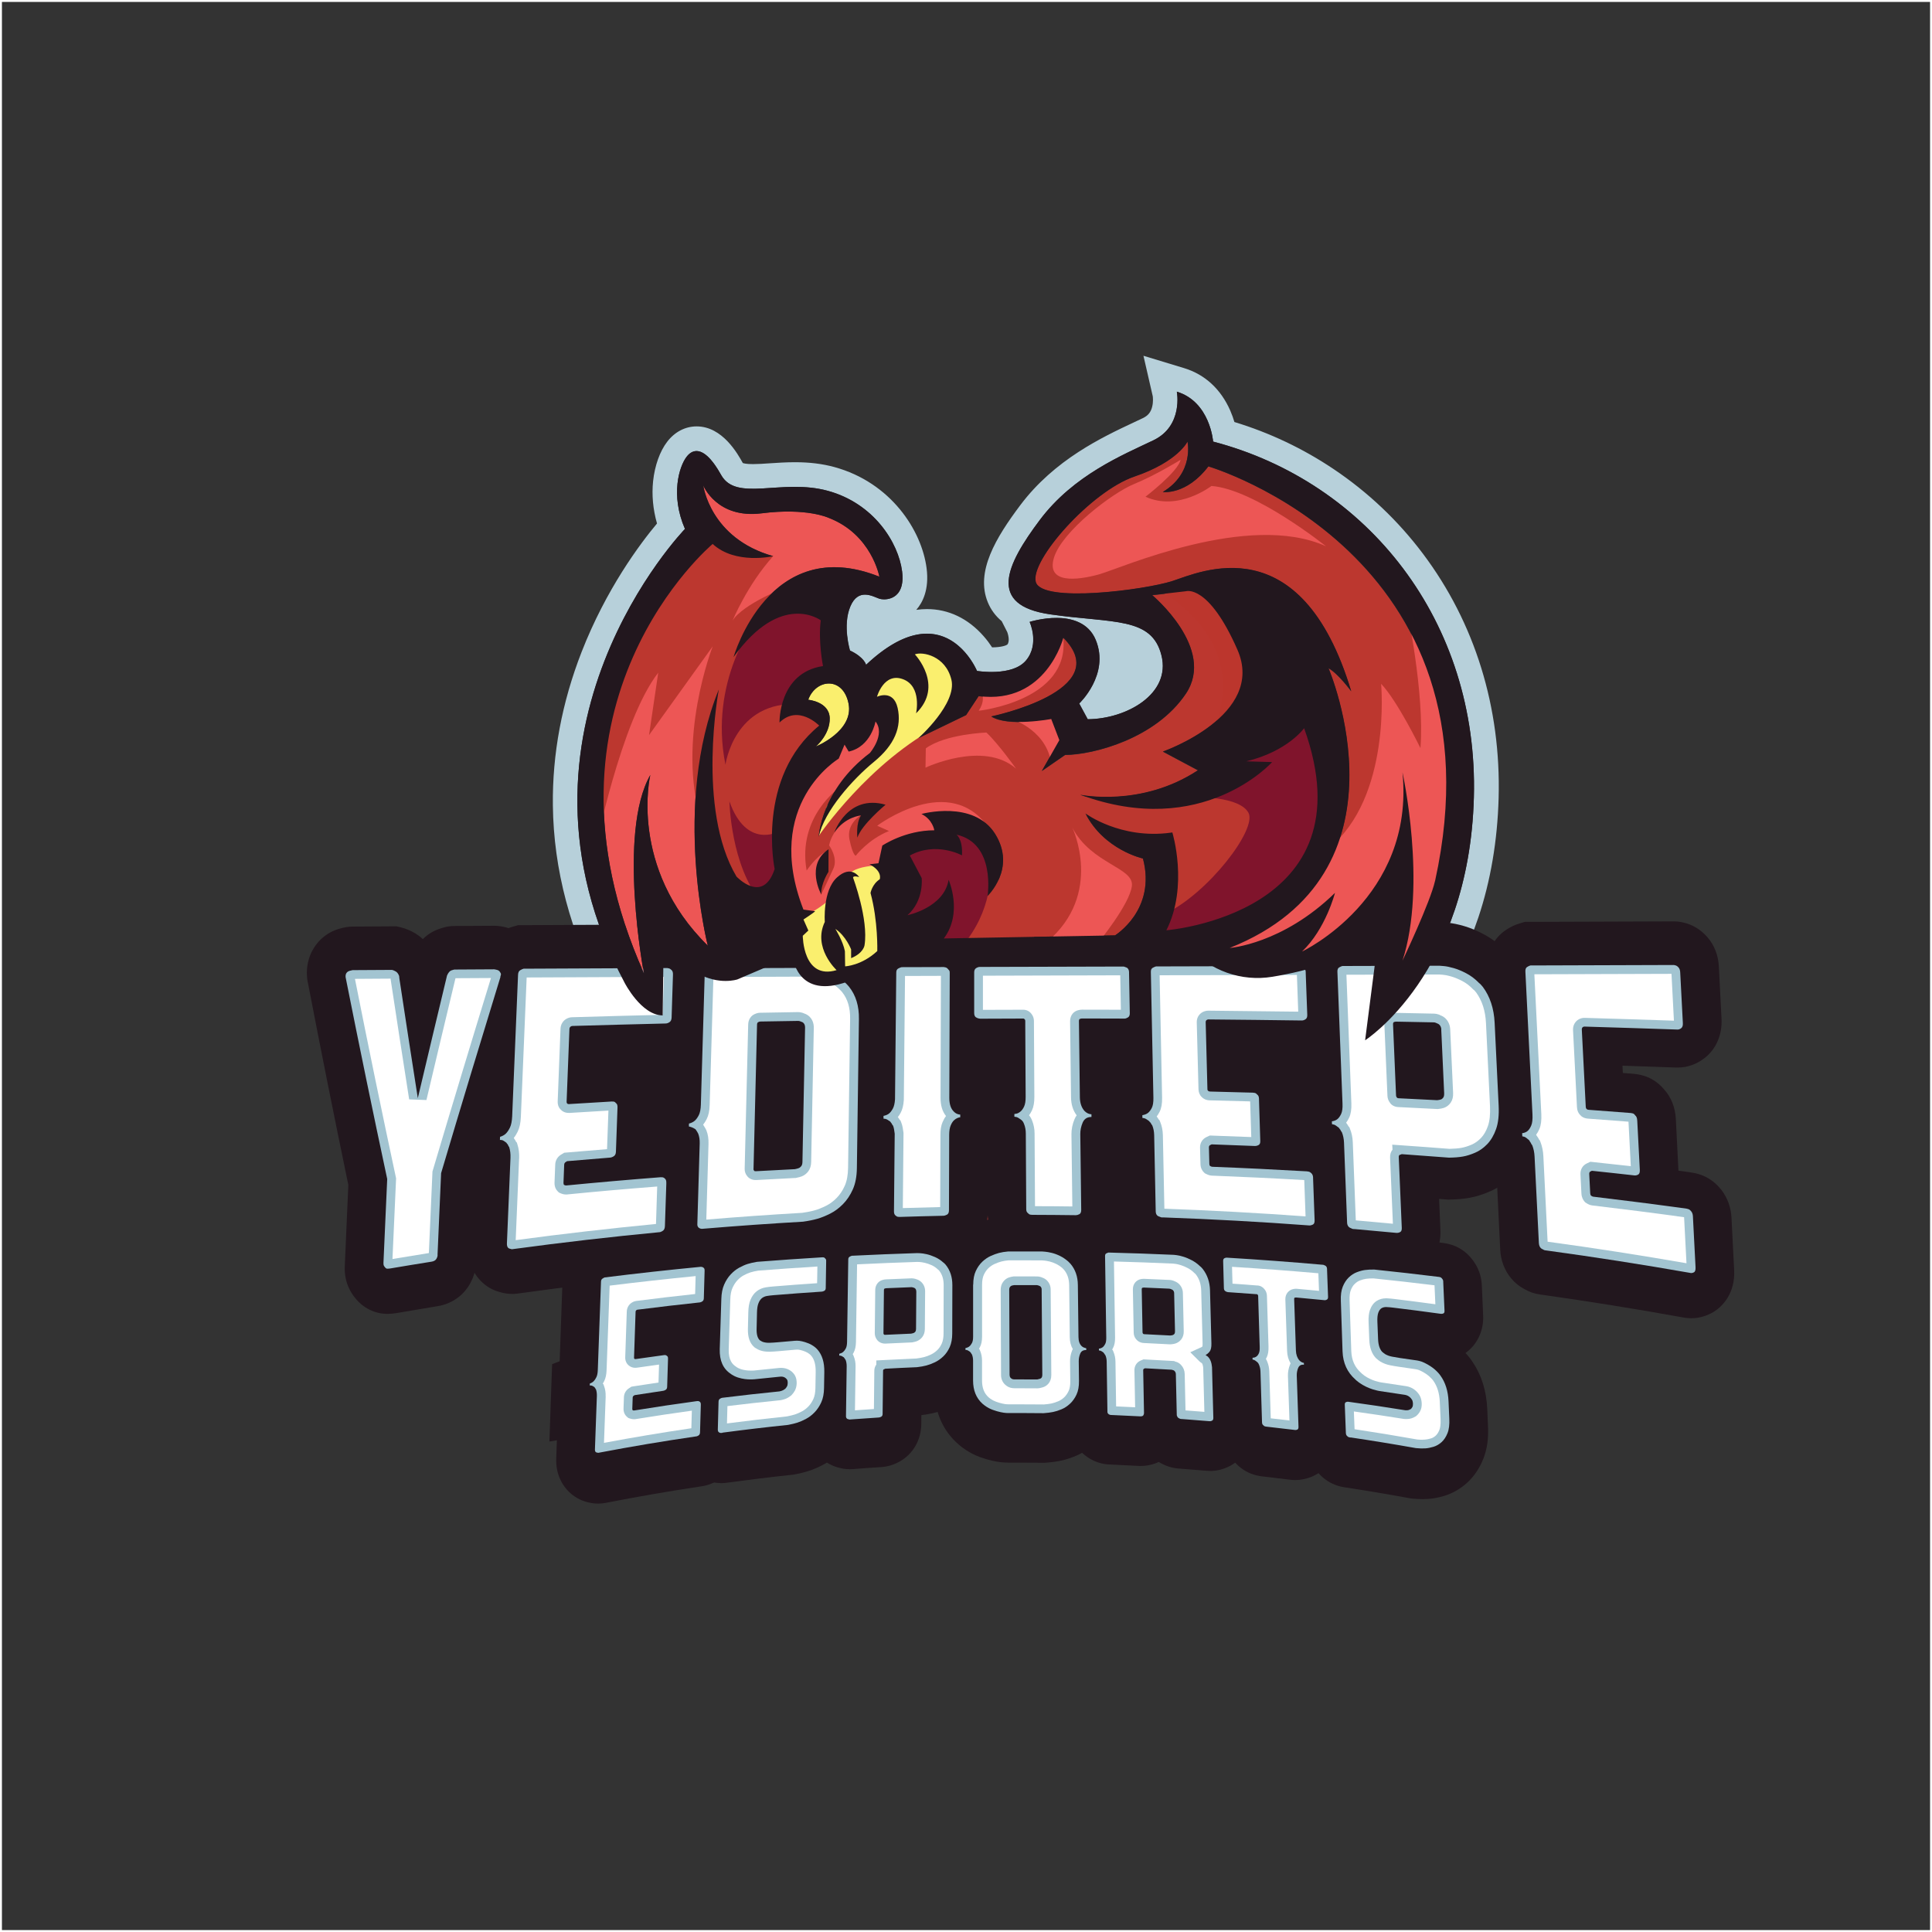 <?xml version="1.0" encoding="UTF-8"?>
<svg id="Layer_1" data-name="Layer 1" xmlns="http://www.w3.org/2000/svg" viewBox="0 0 500 500">
  <rect x="0" y="0" width="500" height="500" fill="#333333" stroke="none"/>
  <defs>
    <style>
      .cls-1 {
        fill: #fff;
      }

      .cls-2 {
        fill: #ed5655;
      }

      .cls-3 {
        fill: #faef6e;
      }

      .cls-4 {
        fill: #80142c;
      }

      .cls-5 {
        fill: #bc362d;
      }

      .cls-6 {
        fill: #bc372f;
      }

      .cls-7 {
        fill: #b7d0da;
      }

      .cls-8 {
        fill: #22171e;
      }

      .cls-9 {
        fill: #a2c4d1;
      }

      .cls-10 {
        fill: none;
        stroke: #fff;
        stroke-miterlimit: 10;
      }
    </style>
  </defs>
  <g>
    <path class="cls-8" d="m306.44,310.86s-31.76-46.18-32.51-46.58c-.74-.4-39.71,35.85-39.71,35.85l22.27,17.49,49.94-6.76Z"/>
    <path class="cls-6" d="m210.57,297.79s-9.94,4.7-13.87,15.1c0,0-3.92-15.78,11.68-23.08,0,0-27.73,1.09-22.81,27.37,4.93,26.28,40.33,29.01,40.33,29.01,0,0-47.08-17.47-15.33-48.4"/>
    <path class="cls-2" d="m332.91,314.21c-13.96-4.65-38.18-3.12-38.18-3.12,12.45-6.54,23.54-5.78,23.54-5.78-19.3-12.86-63,8.03-74.49,6.57-11.5-1.46-12.32-7.3-12.32-7.3,3.28,3.47,12.96,2.55,12.68-.64-.27-3.19-6.3-4.84-13.87-5.11-7.57-.27-20.8,3.38-14.23,14.23,6.57,10.86,31.66,6.93,31.66,6.93-38.14,11.4-42.88-9.85-42.88-9.85-1.68,7.97-.69,20.86,31.89,22.12,32.58,1.26,46.03-8.8,62.91-7.71,16.88,1.09,10.49,14.51,10.49,14.51.18-7.3-6.75-8.39-6.75-8.39,0,0,4.11,11.22-11.4,13.59-15.51,2.37-15.83-6.25-15.83-6.25-4.38,12.86,10.13,16.83,24.36,18.06,14.23,1.23,30.65-6.71,30.24-19.57-.41-12.86-14.23-19.57-14.23-19.57,45.71,14.37,10.67,44.75,10.67,44.75,16.56-3.7,24.91-13.82,25.32-22.85.41-9.03-5.61-19.98-19.57-24.63"/>
    <path class="cls-2" d="m197.43,307.78s-.03.15-.08.44c-.47,2.67-2.53,16.91,5.37,26.38,8.76,10.49,26.55,12.22,26.55,12.22,0,0-13.14,1.73-13.5,1.46-.36-.27-20.25-9.76-20.98-10.58-.73-.82-11.59-11.4-12.32-14.23-.73-2.83-1.19-10.77-1.28-11.95-.09-1.19.64-6.29,1.37-7.94.73-1.64,4.01-8.67,4.01-8.67,0,0,1.46-2.46,2.1-2.92.64-.46,10.49-4.11,11.49-4.29,1-.18,1.04-1.09,4.17-.64,3.13.46,5.87.55,6.23.73.37.18.55-.46.37.18-.18.64-10.49,11.86-10.49,11.86l-3.01,7.94Z"/>
    <path class="cls-6" d="m244.1,320.59l7.66-.27,4.74-2.69.32-.5s-11.4-1.37-12.13-1.37-10.81-3.56-10.81-3.56c0,0-.27-4.47,0-4.56.27-.09,4.01.78,4.79.82.78.05,5.66.18,5.79.18s1.09-.46,1.09-.46c0,0,.59-5.52.32-5.98-.27-.46-.91-2.37-2.6-2.92-1.69-.55-5.2-1.92-6.34-2.01-1.14-.09-6.75-.82-7.43-.82s-1.28-1.1-2.87.82c-1.6,1.92-2.87,3.51-3.24,3.92-.37.41-1.1.91-1.32,1.37-.23.46-.46.5-.73,1.55-.27,1.05-.5,3.15-.5,3.15,0,0-.64,2.96-.37,4.2.27,1.23.32,1.69.73,2.74.41,1.05.96,2.59,1.39,3.42.43.83,2.71,3.56,2.71,3.56l18.79-.59Z"/>
    <path class="cls-4" d="m229.27,321.37c-.09-.37-18.7-14.69,3.83-23.72,0,0-13.5-.09-13.78,0-.27.09-5.02,3.65-5.57,4.56-.55.91-1.37,6.16-1.46,7.28-.09,1.11.18,3.03,0,3.85-.18.82-.64,1.64.73,3.1,1.37,1.46,1.64,1.92,2.74,2.46,1.1.55,1.64.73,3.1,1.1,1.46.36,5.02.82,5.66.91.64.09,4.74.46,4.74.46"/>
    <path class="cls-6" d="m229.95,303.26s-5.55,7.57,5.06,12.45c10.61,4.88,18.98,1.91,18.98,1.91l-8.16,2.91-15.56,1.95s14.37,4.04,32.84,2.67c18.48-1.37,66.78-11.63,68.84,10.81l5.34,7.94,3.83-19.38s9.12,3.69,12.41,12.08c0,0,.64-4.29,0-5.11-.64-.82-5.66-9.12-5.66-9.12,0,0-10.04-9.12-11.95-9.85-1.92-.73-10.67-2.83-11.86-3.01-1.19-.18-24.45,1-24.45,1,0,0-52.55,8.99-63.13-1.02l-3.95-2.81-2.58-3.42Z"/>
    <path class="cls-6" d="m314.1,322.32s-4.45-4-10.54-5.23c0,0,13.62-1.71,19.5,3.08,0,0,7.39,5.55,8.89,10.1,0,0-9.97-7.3-17.85-7.94"/>
    <path class="cls-6" d="m332.09,352.57s12.54-8.05,13.41-19.8c.87-11.75-13.87-16.42-13.87-16.42,0,0,8.58,10.4,4.2,21.35-4.38,10.95-3.74,14.87-3.74,14.87"/>
    <path class="cls-8" d="m315.85,294.91c-5.84-2.56-60.94,9.31-60.94,9.31,0,0-2.21-15.9-30.49-10.42l9.26-16.24-28.24,5.2s-14.21,1.94-22.38,13.53c-6.43,9.13-7.14,29.04,4.97,40.05,12.04,10.95,24.18,17.15,54.97,12.09,0,0-19-5.62-23.92-12.32,0,0,31.28,5.47,51.53-1.01,0,0-7.67,13.56,8.29,21.68,15.97,8.12,32.11,5.38,32.11,5.38,0,0,5.56,9.4,25.36,2.74,17.52-5.89,29.65-25.27,17.24-43.15-12.41-17.88-31.93-24.27-37.77-26.82m-89.96,51.27s-35.4-2.74-40.33-29.01c-4.93-26.28,22.81-27.37,22.81-27.37-15.6,7.3-11.68,23.08-11.68,23.08,3.92-10.4,13.87-15.1,13.87-15.1-31.75,30.93,15.33,48.4,15.33,48.4m126.59-7.35c-.41,9.03-8.76,19.16-25.32,22.85,0,0,35.03-30.38-10.67-44.75,0,0,13.82,6.71,14.23,19.57.41,12.86-16.01,20.8-30.25,19.57-14.23-1.23-28.74-5.2-24.36-18.06,0,0,.32,8.62,15.83,6.25,15.51-2.37,11.4-13.59,11.4-13.59,0,0,6.93,1.1,6.75,8.39,0,0,6.39-13.41-10.49-14.51-16.88-1.09-30.33,8.97-62.91,7.71-32.58-1.26-33.57-14.15-31.89-22.13,0,0,4.74,21.26,42.88,9.85,0,0-25.09,3.92-31.66-6.93-6.57-10.86,6.66-14.51,14.23-14.23,7.57.27,13.59,1.92,13.87,5.11.27,3.19-9.4,4.11-12.68.64,0,0,.82,5.84,12.32,7.3,11.5,1.46,55.2-19.43,74.49-6.57,0,0-11.08-.76-23.54,5.78,0,0,24.22-1.54,38.18,3.12,13.96,4.65,19.98,15.6,19.57,24.63"/>
    <path class="cls-8" d="m200.45,250.28s-.36,5.44-.36,5.66-1.43-1.05-1.43-1.05l-1.65-2.96,3.44-1.65Z"/>
    <path class="cls-8" d="m265.44,246.63l32.45,5.36v35.79l16.29,7.44-2.17-23.5s-1.29-21.88-1.29-22.53.4-4.14.4-4.14l-45.67,1.57Z"/>
    <path class="cls-7" d="m304.56,101.36c8.64,2.63,9.4,12.92,9.4,12.92,39.87,10.43,68.72,46.45,67.47,92.08-1.25,45.63-28.15,62.86-28.15,62.86l3.58-27.86c-2.69,2.76-6.28,4.92-10.21,6.62l1.07,26.04-7.71-.77.66,16.23c1.95,1.69,3.87,3.4,5.73,5.12l2.25,2.06.89,21.68c.37.5.74,1.01,1.11,1.54,12.41,17.88.28,37.26-17.24,43.15-5.18,1.74-9.39,2.39-12.77,2.39-9.56,0-12.59-5.12-12.59-5.12,0,0-2.62.44-6.79.44-6.19,0-15.79-.98-25.33-5.83-15.97-8.12-8.29-21.68-8.29-21.68-7.54,2.41-16.6,3.17-25.01,3.17-14.19,0-26.53-2.16-26.53-2.16,4.93,6.71,23.92,12.32,23.92,12.32-7.44,1.22-13.79,1.79-19.31,1.79-17.34,0-26.52-5.57-35.66-13.88-12.11-11.01-11.41-30.92-4.97-40.05,1.49-2.11,3.18-3.91,4.95-5.42l.33-9.54-2.35-1.4.59-17.07.26-7.7c-1.05-.3-2.18-.76-3.34-1.42-5.48-3.12-8.76-8.6-8.76-8.6l-.26,19.52c-5.55-.04-9.85-8.45-9.85-8.45-34.75-65.47,15.62-117.45,15.62-117.45-3.82-8.8-1.48-16.19.42-18.67.7-.92,1.56-1.49,2.57-1.49,1.72,0,3.86,1.68,6.36,6.17,1.62,2.92,4.54,3.59,8.25,3.59,3.15,0,6.88-.49,10.85-.49,2.75,0,5.62.23,8.51,1.02,11.95,3.26,18.28,13.41,19.24,20.84.77,5.97-2.51,7.25-4.64,7.25-.52,0-.97-.08-1.28-.18-.81-.27-2.22-1.04-3.68-1.04-1.37,0-2.79.67-3.79,3.06-2.08,4.94-.09,11.4-.09,11.4,3.75,1.78,4.16,3.7,4.16,3.7,6.39-6.01,11.6-8.06,15.75-8.06,8.99,0,12.96,9.64,12.96,9.64,0,0,1.61.27,3.74.27,2.95,0,6.9-.52,8.97-3,3.56-4.27.92-9.96.92-9.96,0,0,3.21-1.03,6.92-1.03s8.29,1.12,10.18,5.69c3.7,8.95-4.27,16.46-4.27,16.46l2.2,4.07c9.98-.06,21.59-6.5,19.09-16.52-2.5-10.02-12.4-8.27-28.77-10.62-16.37-2.35-11.46-12.77-2.71-24.42,8.75-11.66,21.58-16.88,29.39-20.62,7.81-3.75,6.07-12.59,6.07-12.59m-8.67-9.3l2.41,10.49c.03.25.17,1.43-.15,2.71-.35,1.43-1.07,2.31-2.41,2.95-.73.35-1.5.71-2.31,1.09-8.18,3.84-20.55,9.63-29.42,21.45-6.29,8.38-11.66,17.22-8.39,25.14.78,1.89,1.98,3.52,3.59,4.87l1.44,2.83c.11.31.78,2.25.02,3.22-.25.2-1.45.71-3.94.73-.6-.91-1.33-1.92-2.22-2.92-4.02-4.57-9.08-6.99-14.64-6.99-.92,0-1.84.07-2.77.2,1.62-1.85,3.39-5.22,2.67-10.78-1.26-9.81-9.27-22.19-23.88-26.18-3.07-.84-6.4-1.25-10.19-1.25-2.31,0-4.52.15-6.47.28-1.6.11-3.11.21-4.38.21-1.82,0-2.48-.21-2.66-.29,0,0,0-.01,0-.02-1.3-2.34-5.25-9.45-11.93-9.45-2.95,0-5.66,1.41-7.63,3.98-1.89,2.46-3.21,6.17-3.64,10.18-.38,3.59-.03,7.32,1.01,10.97-4.37,5.22-13.15,16.92-19.52,33.26-5.09,13.06-7.59,26.41-7.43,39.69.19,16.58,4.55,33.02,12.94,48.85,1.07,2.08,6.56,11.82,15.46,11.88l5.47.04-.3,8.64-.13,3.77,2.35,1.4-.11,3.13c-1.43,1.44-2.73,2.98-3.88,4.61-4.14,5.88-6.24,14.64-5.62,23.44.71,10.02,4.8,18.9,11.51,25,10.26,9.32,20.98,15.54,39.95,15.54,6.03,0,12.68-.61,20.35-1.87l20.33-3.34c2.18,4.54,6.08,8.25,11.65,11.08,10.6,5.39,21.19,6.52,28.21,6.52,1.7,0,3.17-.07,4.37-.15,2.74,2.28,7.49,4.83,15.01,4.83,4.46,0,9.44-.91,14.81-2.72,11.85-3.99,21.45-13.22,25.06-24.11,3.19-9.64,1.56-19.84-4.61-28.72-.02-.02-.03-.05-.05-.07l-.81-19.77-.11-2.65-1.95-1.79-2.25-2.06c-1.24-1.14-2.5-2.28-3.78-3.41l-.22-5.48.93-.59,6.76.68-.2-4.88,2.53-1.62c.32-.2,7.9-5.13,15.42-16.08,4.33-6.3,7.83-13.38,10.41-21.05,3.18-9.48,4.95-19.89,5.26-30.93.64-23.48-6.13-45.35-19.59-63.25-6.45-8.58-14.24-15.95-23.16-21.93-7.89-5.29-16.49-9.37-25.63-12.15-.27-.92-.62-1.91-1.07-2.95-2.43-5.55-6.55-9.35-11.92-10.99l-10.53-3.2Zm-70.4,70.67c-.02-.59,0-1.19.06-1.75.62.2,1.29.35,1.99.43-.68.41-1.37.85-2.05,1.32m63.96,15.23c1.33-3.37,1.76-6.79,1.28-10.13,2.68.71,3.25,1.64,3.67,3.33.35,1.42.11,2.54-.82,3.74-.92,1.19-2.38,2.24-4.13,3.07m-40.3,164.65c3.65-.18,7.08-.51,10.27-1,.05,1.35.24,2.76.62,4.22l-10.89-3.22Z"/>
    <path class="cls-1" d="m100.99,328.27c-.06.01-.12.02-.18.03-.12.02-.31.04-.55.04-.24,0-.45-.12-.62-.37-.12-.12-.22-.26-.3-.42-.08-.16-.12-.42-.1-.77l.09-2.01c.29-6.55.59-13.1.88-19.65-3.62-16.9-7.2-34.27-10.76-52.19-.04-.36,0-.69.13-.98.2-.36.51-.6.94-.71.42-.11.67-.17.73-.17,3.41-.02,6.81-.04,10.22-.06.3.07.62.21.98.42.35.21.64.59.85,1.16.02.21.04.42.06.63,1.58,10.46,3.17,20.79,4.77,30.98,2.53-10.71,5.05-21.28,7.56-31.73.33-.76.72-1.2,1.14-1.34.43-.14.67-.21.73-.21,3.44-.02,6.87-.04,10.31-.06.12,0,.37.05.76.15.39.1.66.31.83.65.23.27.25.6.05,1,0,.07,0,.13,0,.2-5.07,16.49-10.19,33.39-15.35,50.75-.31,7.01-.62,14.03-.92,21.04.05.33-.05.7-.28,1.11-.23.41-.65.66-1.26.76-3.58.57-7.15,1.15-10.72,1.76"/>
    <path class="cls-1" d="m131.24,296.03c-.06-.06-.09-.11-.08-.14,0-.03-.03-.08-.09-.14-.53-.41-.91-.65-1.15-.69-.24-.04-.42-.06-.54-.05.01-.27.02-.53.03-.8.61-.18,1.11-.46,1.49-.82.38-.36.73-.89,1.07-1.57.33-.69.52-1.66.58-2.91.51-12.2,1.02-24.41,1.52-36.62.02-.6.21-.99.55-1.19.34-.2.63-.33.88-.4,12.39-.06,24.78-.12,37.17-.17.06,0,.21.03.45.09.24.06.47.22.71.46.23.25.34.59.33,1.02,0,.09,0,.19,0,.28-.12,3.66-.23,7.32-.35,10.98-.02.56-.2.95-.54,1.17-.34.23-.66.34-.97.35-8.06.19-16.11.41-24.17.64-.12,0-.24.04-.37.11-.25.14-.38.37-.39.69-.24,6.26-.49,12.52-.73,18.78-.01.26.04.42.16.47.05.13.23.18.54.16,3.65-.23,7.31-.45,10.97-.66.06,0,.21,0,.46.02.24.02.45.15.62.39.3.17.44.54.42,1.11,0,.09,0,.19-.01.28-.13,3.73-.27,7.46-.4,11.18-.02.57-.2.96-.55,1.18-.34.22-.67.34-.97.36-3.7.29-7.41.6-11.11.92l-.37.23c-.25.15-.38.39-.39.71-.06,1.55-.12,3.1-.18,4.65,0,.26.04.45.16.56.24.11.42.15.54.14,8.12-.79,16.25-1.5,24.39-2.13.06,0,.22,0,.46.01.24.01.48.13.72.36.24.23.35.56.34.99v.37s-.36,10.88-.36,10.88c-.02.62-.2,1.04-.55,1.26-.35.22-.64.34-.89.36-.03,0-.06,0-.09,0-12.56,1.2-25.1,2.65-37.59,4.34-.12.02-.25.03-.37.05-.12.02-.25,0-.36-.05-.12-.05-.24-.08-.36-.1-.12-.02-.24-.08-.36-.2-.23-.23-.34-.61-.32-1.14.31-7.37.61-14.74.92-22.12.04-1.06-.07-2-.34-2.84-.12-.12-.2-.26-.26-.42-.05-.16-.14-.3-.26-.42"/>
    <path class="cls-1" d="m180.17,292.51c-.06-.06-.09-.1-.09-.13,0-.03-.03-.07-.09-.13-.42-.28-.81-.48-1.17-.58-.24-.05-.42-.1-.54-.15,0-.25.01-.49.02-.74.61-.16,1.11-.4,1.49-.73.38-.33.72-.8,1.05-1.43.32-.63.5-1.53.54-2.69.33-11.32.66-22.64,1-33.96.02-.49.19-.84.53-1.06.34-.22.63-.32.87-.33,8.38-.03,16.76-.07,25.14-.09.06,0,.44.03,1.13.09.69.06,1.53.2,2.52.44.99.23,2.05.63,3.19,1.19,1.14.56,2.18,1.31,3.13,2.25.42.41.71.74.89.97,1.72,2.18,2.56,4.95,2.51,8.31-.18,12.85-.35,25.7-.53,38.54-.03,2.19-.38,4.03-1.05,5.53-.67,1.5-1.52,2.78-2.56,3.83-1.04,1.05-2.15,1.87-3.33,2.46-1.19.59-2.29,1.04-3.32,1.33-1.03.29-2.25.54-3.68.74-8.52.49-17.03,1.09-25.53,1.8-.15.01-.31.03-.46.04-.43.04-.8-.08-1.1-.37-.18-.23-.26-.47-.26-.71,0-.24.01-.4.01-.46.2-6.84.4-13.68.6-20.52.03-.98-.1-1.83-.38-2.55-.12-.24-.29-.54-.52-.89m14.81,10.01c0,.18.05.33.17.44.06.12.21.17.46.15,3.35-.19,6.71-.37,10.07-.53.43-.08.77-.17,1.02-.27.25-.1.47-.28.66-.52.19-.25.29-.61.3-1.09.23-11.57.45-23.15.68-34.73.01-.54-.13-.95-.43-1.25-.12-.12-.27-.2-.45-.26-.18-.06-.33-.12-.45-.17-.18-.06-.33-.08-.45-.08-3.27.05-6.55.11-9.82.16-.12,0-.29.05-.5.15-.22.09-.33.32-.33.69-.3,12.44-.61,24.88-.91,37.32"/>
    <path class="cls-1" d="m230.57,290.52l-.18-.26c-.55-.4-.95-.62-1.19-.68-.24-.05-.43-.08-.55-.08,0-.23,0-.47,0-.71.61-.13,1.09-.33,1.43-.61.34-.27.66-.69.98-1.26.31-.56.5-1.37.57-2.43.1-10.93.21-21.86.32-32.78,0-.53.17-.88.51-1.06.33-.18.62-.29.86-.35,3.65-.01,7.29-.02,10.94-.03.06,0,.21.03.45.09.24.06.45.2.63.44.12.12.23.23.32.35.09.12.14.32.13.61,0,.09,0,.18,0,.26-.04,10.7-.07,21.39-.11,32.09,0,1.64.39,2.83,1.18,3.58.43.46.98.72,1.65.77,0,.23,0,.47,0,.7-.03,0-.06,0-.09,0-.12,0-.34.06-.64.18-.31.12-.62.33-.92.62-.31.3-.59.74-.83,1.33-.25.59-.37,1.38-.38,2.37-.02,6.52-.04,13.03-.06,19.55,0,.58-.18.97-.52,1.15-.34.18-.67.28-.98.28-3.76.08-7.51.18-11.26.3-.06,0-.2,0-.42-.03-.22-.02-.45-.15-.69-.37-.25-.23-.37-.57-.36-1.05.06-6.7.13-13.39.19-20.09-.06-.41-.12-.79-.17-1.14-.06-.35-.15-.67-.27-.96-.12-.11-.21-.24-.27-.39-.06-.14-.15-.27-.27-.39"/>
    <path class="cls-1" d="m265.13,263.77c-.06-.12-.15-.17-.27-.17-.12,0-.21,0-.27,0-3.55,0-7.1.02-10.65.04-.09,0-.18,0-.27,0-.06,0-.21-.03-.46-.08-.24-.06-.49-.17-.73-.35-.24-.23-.36-.58-.36-1.04,0-3.51,0-7.02,0-10.53,0-.52.17-.88.5-1.09.33-.2.65-.31.95-.31,12.39-.04,24.77-.07,37.16-.1.12,0,.24.03.36.09.12.06.24.1.36.13.12.03.24.1.37.22.24.23.37.58.38,1.05,0,.09,0,.18,0,.26.06,3.44.12,6.89.19,10.33.01.53-.15.89-.48,1.09-.33.2-.62.3-.86.3-3.67-.01-7.34-.02-11.01-.03-.12,0-.29.03-.5.09-.21.06-.32.26-.31.61.08,6.56.16,13.12.24,19.67.02,1.52.43,2.73,1.24,3.61.56.53,1.14.8,1.76.81,0,.23,0,.47,0,.7-1.1-.01-1.86.48-2.28,1.47-.42.99-.62,1.99-.61,2.98.08,6.53.16,13.06.24,19.59,0,.59-.16.97-.5,1.13-.34.17-.63.25-.88.25-3.75-.05-7.51-.08-11.26-.09-.06,0-.22-.01-.47-.04-.25-.03-.47-.16-.65-.39-.31-.18-.47-.53-.47-1.05-.04-6.51-.08-13.03-.11-19.54,0-.93-.16-1.78-.47-2.54-.12-.35-.28-.61-.46-.79-.09-.09-.19-.18-.28-.26-.55-.41-.95-.64-1.2-.7-.25-.06-.43-.09-.55-.09,0-.23,0-.47,0-.7.06,0,.24-.03.55-.09.31-.06.64-.23,1.01-.53.37-.29.69-.73.96-1.32.27-.58.41-1.43.4-2.54-.03-6.16-.07-12.33-.1-18.49,0-.38,0-.76,0-1.14,0-.18-.06-.32-.18-.44"/>
    <path class="cls-1" d="m297.59,290.41c-.06-.06-.09-.1-.09-.13,0-.03-.03-.07-.09-.13-.56-.42-.96-.67-1.21-.73-.25-.06-.43-.1-.55-.1,0-.23,0-.47-.01-.71.61-.11,1.1-.3,1.46-.59.36-.29.69-.72.99-1.31.29-.58.43-1.44.41-2.56-.22-10.87-.44-21.74-.66-32.62-.01-.53.15-.88.48-1.06.33-.18.61-.3.85-.36,12.39-.03,24.77-.06,37.15-.1.06,0,.21.03.46.09.24.06.49.21.74.46.25.24.38.58.4,1.01v.27c.14,3.6.27,7.2.4,10.81.02.55-.13.93-.46,1.14-.33.21-.64.31-.94.31-8.06-.11-16.12-.2-24.18-.27-.12,0-.24.03-.36.09-.24.12-.35.32-.35.62.15,5.77.3,11.54.45,17.31,0,.24.07.39.2.45.06.12.25.18.55.19,3.67.09,7.33.18,11,.29.06,0,.21.02.46.06.24.04.46.18.65.42.31.19.47.56.49,1.1,0,.09,0,.18,0,.27.11,3.55.22,7.1.33,10.66.02.54-.14.9-.47,1.06-.33.17-.65.24-.96.23-3.72-.16-7.43-.3-11.15-.42-.12.05-.24.11-.36.17-.24.11-.36.32-.35.61.04,1.43.08,2.86.11,4.28,0,.24.07.42.2.54.25.13.43.2.56.2,8.16.31,16.32.71,24.46,1.18.06,0,.21.03.46.07.25.05.5.2.75.45.25.26.39.6.41,1.03,0,.12,0,.24.01.37.13,3.57.26,7.15.39,10.72.02.61-.13,1-.47,1.15-.33.16-.63.23-.87.21h-.09c-12.58-.94-25.18-1.63-37.8-2.08h-.37c-.12-.02-.25-.05-.37-.12-.13-.06-.25-.11-.38-.15-.12-.03-.25-.11-.38-.23-.25-.24-.38-.6-.39-1.07-.13-6.57-.27-13.14-.4-19.71-.02-.94-.19-1.8-.51-2.57-.13-.12-.22-.25-.28-.4-.07-.15-.16-.28-.28-.4"/>
    <path class="cls-1" d="m350.54,318.09c-.12-.01-.25-.02-.37-.03-.12-.01-.25-.05-.37-.13-.13-.07-.25-.13-.38-.17-.12-.04-.25-.13-.38-.26-.26-.27-.39-.62-.41-1.05-.27-6.91-.54-13.82-.8-20.74-.04-.99-.23-1.89-.56-2.71-.13-.13-.23-.27-.29-.43-.07-.16-.16-.3-.29-.43-.06-.06-.1-.11-.1-.14,0-.03-.03-.08-.1-.14-.57-.46-.97-.72-1.22-.8-.25-.07-.43-.11-.55-.12,0-.25-.02-.49-.03-.74.61-.09,1.09-.29,1.44-.58.36-.29.67-.74.96-1.34.28-.6.4-1.49.35-2.66-.44-11.38-.88-22.77-1.32-34.14-.02-.55.13-.93.45-1.11.32-.19.61-.31.84-.37,8.38-.02,16.75-.04,25.13-.07.06,0,.44.03,1.13.09.69.06,1.55.24,2.56.53,1.01.29,2.1.74,3.27,1.36,1.17.62,2.27,1.45,3.29,2.5.19.13.36.3.52.49.16.2.3.36.43.49,1.87,2.5,2.89,5.6,3.07,9.28.35,7.16.69,14.32,1.04,21.48.12,2.43-.1,4.45-.66,6.04-.56,1.59-1.32,2.89-2.27,3.89-.96,1-2,1.74-3.13,2.23-1.13.49-2.2.83-3.19,1-1,.18-2.2.27-3.6.29-4.1-.32-8.2-.62-12.3-.91,0,.06-.12.12-.36.16-.24.05-.36.26-.34.64l.78,18.31c.02.57-.13.93-.46,1.08-.33.16-.65.22-.96.19-3.61-.35-7.22-.68-10.83-.99m22.49-51.61c-.02-.52-.19-.94-.51-1.27-.13-.13-.28-.23-.47-.3-.19-.07-.34-.13-.46-.2-.18-.07-.34-.1-.46-.11-3.27-.07-6.54-.13-9.81-.19-.12,0-.29.03-.5.09-.21.06-.31.28-.29.66.26,6.13.52,12.26.78,18.39,0,.19.08.35.2.48.07.13.22.2.46.21,3.32.16,6.64.33,9.96.5.42-.04.75-.1.99-.19.24-.08.44-.25.62-.5.17-.25.24-.63.22-1.15-.25-5.44-.5-10.89-.75-16.33,0-.03,0-.06,0-.1"/>
    <path class="cls-1" d="m395.95,295.42c-.06-.07-.1-.12-.1-.16,0-.03-.04-.09-.1-.16-.57-.51-.98-.81-1.23-.89-.25-.08-.43-.13-.55-.14-.01-.27-.03-.53-.04-.8.6-.08,1.08-.28,1.43-.59.35-.3.66-.78.93-1.42.27-.64.37-1.6.31-2.87-.61-12.31-1.22-24.63-1.83-36.93-.03-.6.12-1,.44-1.2.32-.2.6-.33.84-.4,12.38-.04,24.76-.08,37.15-.12.06,0,.21.04.46.11.24.07.5.25.75.54.25.29.4.69.42,1.2,0,.11.01.22.02.33.22,4.28.45,8.56.67,12.84.04.65-.11,1.1-.43,1.34-.32.24-.63.36-.93.35-8.03-.28-16.06-.53-24.1-.77-.12,0-.24.03-.36.09-.24.13-.34.37-.33.71.34,6.65.68,13.3,1.02,19.96.01.27.08.45.21.53.07.14.25.22.56.25,3.64.27,7.28.54,10.91.83.06,0,.21.04.46.09.24.05.46.23.66.53.31.23.49.67.52,1.31,0,.11.01.21.02.32.22,4.16.43,8.32.65,12.48.03.64-.11,1.04-.44,1.21-.32.17-.64.24-.94.21-3.67-.41-7.35-.82-11.03-1.2-.12.06-.24.11-.35.17-.24.11-.35.34-.33.68.08,1.65.17,3.29.25,4.94.01.27.08.49.21.64.25.17.44.26.56.27,8.07.96,16.13,1.99,24.17,3.1.06,0,.21.05.46.12.24.07.5.27.75.59.26.32.4.74.43,1.25l.02.44c.22,4.25.44,8.5.66,12.75.04.73-.11,1.17-.43,1.33-.33.16-.61.22-.85.17l-.09-.02c-12.37-2.17-24.79-4.11-37.25-5.81-.12-.02-.24-.03-.37-.05-.12-.02-.25-.07-.37-.15-.13-.08-.25-.15-.38-.2-.12-.05-.25-.15-.38-.3-.26-.3-.4-.72-.43-1.25-.37-7.45-.74-14.89-1.11-22.33-.05-1.07-.25-2.05-.6-2.94-.13-.14-.23-.3-.3-.47-.07-.17-.17-.33-.3-.47"/>
    <path class="cls-1" d="m153.88,359.08s-.06-.06-.06-.08c0-.02-.02-.05-.06-.08-.35-.23-.61-.35-.77-.36-.16-.01-.28-.01-.36,0,0-.17.01-.33.02-.5.41-.15.74-.35.99-.6.25-.25.49-.59.7-1.04.22-.45.34-1.06.37-1.85.28-7.62.55-15.24.83-22.86.01-.37.13-.63.36-.79.22-.15.42-.26.58-.32,8.28-1.04,16.57-1.95,24.87-2.75.04,0,.14,0,.3.03.16.02.32.11.48.25.16.15.23.36.22.64,0,.06,0,.12,0,.18-.07,2.35-.13,4.7-.2,7.05-.01.36-.13.62-.36.78-.23.16-.44.25-.64.28-5.39.57-10.78,1.2-16.16,1.89-.08,0-.16.04-.24.09-.17.1-.25.25-.26.46-.13,3.95-.27,7.91-.4,11.86,0,.16.03.26.11.29.04.08.16.1.36.07,2.44-.35,4.88-.69,7.32-1.02.04,0,.14,0,.3,0,.16,0,.3.07.42.21.2.09.29.32.28.68,0,.06,0,.12,0,.18-.07,2.38-.15,4.75-.22,7.13-.01.36-.13.62-.36.77-.23.15-.44.24-.65.27-2.47.36-4.94.73-7.4,1.12l-.25.16c-.17.11-.25.26-.26.47-.03.98-.07,1.96-.1,2.93,0,.16.03.28.11.35.16.06.28.08.36.06,5.41-.88,10.82-1.68,16.24-2.42.04,0,.14,0,.31-.01.16,0,.32.07.48.2.16.14.23.35.23.62,0,.08,0,.16,0,.24-.07,2.33-.13,4.66-.2,6.99-.01.4-.13.67-.36.83-.23.15-.43.24-.59.26-.02,0-.04,0-.06,0-8.36,1.21-16.69,2.61-25,4.19-.08.02-.16.03-.25.05-.08.02-.16.01-.24-.02-.08-.02-.16-.04-.24-.05-.08,0-.16-.04-.24-.11-.16-.13-.23-.37-.22-.7.17-4.6.33-9.21.5-13.81.02-.66-.06-1.24-.24-1.74-.08-.07-.14-.15-.17-.25-.04-.1-.1-.18-.17-.25"/>
    <path class="cls-1" d="m186.99,370.81c-.08.01-.16.02-.25.03-.04,0-.13,0-.28,0-.14,0-.3-.07-.46-.21-.16-.13-.23-.36-.23-.68.06-2.4.13-4.79.19-7.19,0-.36.13-.61.36-.76.23-.15.43-.23.59-.25,4.94-.61,9.88-1.17,14.83-1.66.04,0,.21-.05.52-.14.31-.09.63-.27.96-.53.17-.17.31-.37.44-.6.13-.23.19-.51.2-.87,0-.19-.01-.39-.05-.58-.04-.23-.18-.45-.42-.66-.28-.25-.6-.39-.97-.43-.16-.02-.35-.02-.55,0-2.19.21-4.39.44-6.58.67-.04,0-.22.01-.55.03-.33.02-.74.01-1.22-.01-.49-.02-1.04-.1-1.65-.23-.61-.13-1.22-.33-1.82-.62-.16-.1-.32-.19-.48-.27-.16-.08-.3-.17-.42-.28-2.01-1.3-2.96-3.44-2.88-6.42.14-4.32.27-8.64.41-12.97.04-1.46.28-2.72.74-3.75.45-1.03,1.02-1.91,1.71-2.64.69-.73,1.42-1.31,2.2-1.73.78-.42,1.5-.74,2.17-.95.67-.21,1.47-.39,2.41-.55,5.63-.44,11.26-.83,16.89-1.17.04,0,.14,0,.3.01.16.01.3.09.42.24.08.07.15.16.21.25.06.09.09.24.08.43,0,.06,0,.12,0,.17l-.11,6.84c0,.35-.12.59-.35.72-.23.13-.44.2-.64.22-4.17.27-8.34.58-12.5.92-.61.05-1.17.12-1.68.2-.51.08-.95.27-1.32.55-.37.29-.68.72-.91,1.31-.24.59-.37,1.39-.39,2.41-.03,1.43-.07,2.86-.1,4.3-.03,1.41.25,2.38.85,2.91.32.2.56.34.72.4.52.18,1.12.26,1.8.24.67-.02,1.36-.07,2.05-.13,1.49-.13,2.98-.27,4.47-.39.04,0,.23-.01.58-.02.35,0,.77.04,1.28.16.51.11,1.07.29,1.67.53.61.24,1.19.59,1.76,1.05.08.07.18.16.3.27.12.11.22.21.3.32,1.2,1.38,1.78,3.3,1.74,5.78-.02,1.39-.05,2.78-.07,4.17-.02,1.43-.26,2.65-.71,3.65-.45,1-1.02,1.86-1.71,2.58-.69.72-1.43,1.29-2.22,1.71-.79.42-1.53.75-2.21.97-.68.22-1.5.42-2.45.6-5.67.59-11.33,1.26-16.98,2.01"/>
    <path class="cls-1" d="m220.18,367.35c-.08,0-.17.01-.25.02-.08,0-.17,0-.25-.04-.08-.03-.16-.05-.25-.07-.08-.01-.17-.05-.25-.13-.16-.14-.24-.35-.24-.62.06-4.31.12-8.62.18-12.94,0-.62-.09-1.17-.28-1.65-.08-.07-.14-.15-.18-.25-.04-.09-.1-.17-.18-.25-.04-.03-.06-.06-.06-.08,0-.02-.02-.05-.06-.08-.37-.24-.63-.38-.79-.41-.16-.03-.29-.04-.37-.03v-.46c.42-.11.75-.26,1-.47.25-.21.48-.51.69-.91.21-.4.32-.96.33-1.7.1-7.1.2-14.21.31-21.32,0-.35.12-.58.34-.71.22-.13.42-.21.58-.26,5.64-.28,11.28-.51,16.92-.69.04,0,.29.01.76.03.47.02,1.03.11,1.7.26.67.15,1.39.4,2.16.74.77.34,1.48.81,2.13,1.4.12.07.23.17.33.28.1.11.19.21.27.28,1.17,1.42,1.76,3.2,1.75,5.33-.01,4.15-.02,8.3-.03,12.44,0,1.41-.22,2.59-.65,3.56-.43.96-.99,1.77-1.67,2.42-.68.65-1.41,1.16-2.19,1.53-.78.37-1.51.64-2.19.82-.68.18-1.49.33-2.44.44-2.76.11-5.51.25-8.26.4,0,.04-.08.08-.25.13-.17.05-.25.19-.25.42-.04,3.72-.08,7.43-.12,11.15,0,.34-.12.58-.35.71-.23.13-.45.2-.65.21-2.42.15-4.83.32-7.25.5m16.95-33.18c0-.31-.1-.55-.3-.74-.08-.07-.18-.13-.3-.16-.12-.03-.22-.07-.3-.1-.12-.03-.22-.05-.3-.05-2.2.08-4.4.17-6.6.27-.08,0-.19.03-.34.07-.14.05-.22.18-.22.41-.04,3.73-.08,7.47-.12,11.2,0,.12.04.21.12.28.04.08.14.11.31.1,2.23-.11,4.46-.21,6.7-.3.29-.05.51-.11.68-.17.16-.06.31-.18.43-.33.12-.16.19-.39.19-.7.02-3.24.04-6.48.07-9.72v-.06Z"/>
    <path class="cls-1" d="m251.87,332.47c0-1.41.22-2.59.67-3.55.45-.96,1.01-1.75,1.68-2.39.67-.63,1.39-1.13,2.16-1.48.77-.35,1.49-.61,2.16-.79.67-.18,1.45-.3,2.34-.38,2.94-.01,5.89-.01,8.83,0,.04,0,.29.02.76.06.47.04,1.04.14,1.71.3.67.16,1.38.42,2.14.79.75.37,1.48.86,2.18,1.48.08.08.17.17.28.29.1.12.19.21.28.29,1.24,1.46,1.87,3.28,1.89,5.45.05,4.49.11,8.99.16,13.48.01,1.07.29,1.85.83,2.36.16.16.35.28.56.36.21.08.41.14.62.19,0,.15,0,.3,0,.46-.78-.02-1.3.29-1.56.93-.26.64-.38,1.29-.38,1.93l.06,5.14c.02,1.41-.2,2.58-.64,3.53-.44.94-1,1.73-1.68,2.36-.68.63-1.4,1.11-2.19,1.44-.78.33-1.51.56-2.2.7-.68.14-1.5.25-2.45.31-3-.03-6-.04-9-.03-.04,0-.26,0-.65-.02-.39-.02-.89-.09-1.49-.22-.6-.13-1.26-.32-1.99-.58-.73-.26-1.42-.63-2.08-1.11-.08-.07-.19-.16-.31-.25-.12-.09-.23-.18-.31-.25-1.61-1.46-2.42-3.45-2.42-6,0-1.71,0-3.42,0-5.13,0-.61-.1-1.16-.31-1.65-.08-.07-.14-.16-.18-.25-.04-.09-.1-.18-.19-.25-.04-.04-.06-.06-.06-.08,0-.02-.02-.05-.06-.08-.37-.26-.64-.4-.8-.44-.17-.03-.29-.05-.37-.05,0-.15,0-.3,0-.46.41-.08.74-.22.99-.42.25-.2.47-.49.68-.87.21-.38.31-.94.31-1.66,0-4.49,0-8.97,0-13.46m9.45,23.38c0,.34.1.61.31.8.21.19.4.29.59.31.19.02.3.03.34.03,1.98,0,3.96,0,5.93.01.04,0,.27-.05.68-.17.41-.11.61-.45.61-1.02-.06-7.35-.11-14.7-.17-22.06,0-.02,0-.04,0-.06,0-.3-.11-.55-.31-.75-.08-.08-.18-.13-.31-.17-.12-.04-.22-.08-.31-.12-.12-.04-.22-.06-.31-.06-1.96,0-3.91-.01-5.87,0-.29.04-.51.09-.67.15-.16.06-.3.17-.43.34-.12.17-.18.39-.18.66.03,7.37.06,14.74.09,22.1"/>
    <path class="cls-1" d="m284.38,349.04c.41-.06.74-.19.98-.37.24-.18.46-.46.66-.84.2-.38.29-.92.28-1.65l-.31-21.12c0-.34.1-.57.32-.68.22-.11.41-.18.57-.22,5.64.14,11.28.34,16.92.59.04,0,.29.03.76.09.47.06,1.04.19,1.71.4.67.2,1.4.51,2.18.92.78.41,1.5.94,2.17,1.59.12.08.24.19.34.31.1.12.2.22.28.31,1.21,1.54,1.85,3.39,1.91,5.56.12,4.57.24,9.15.36,13.72.03,1.01-.13,1.72-.46,2.14-.34.42-.69.71-1.05.88.08.08.19.16.31.23.12.07.23.14.31.23.59.58.94,1.48,1.05,2.69.11,4.38.23,8.76.34,13.14,0,.35-.1.58-.32.7-.22.12-.44.17-.64.15-2.41-.2-4.83-.39-7.24-.57-.04,0-.08,0-.12,0-.25-.02-.52-.13-.81-.35-.08-.08-.14-.15-.16-.21-.02-.06-.06-.13-.1-.21-.04-.08-.07-.16-.07-.24-.08-3.52-.16-7.05-.24-10.57,0-.35-.12-.62-.33-.83-.09-.12-.21-.2-.37-.23-.16-.03-.29-.07-.37-.11-2.3-.14-4.6-.27-6.9-.38-.08.03-.16.07-.24.1-.16.07-.24.2-.24.39.07,3.7.14,7.4.21,11.09,0,.19-.05.39-.17.59-.12.2-.41.29-.86.27-2.4-.13-4.79-.24-7.19-.34-.1,0-.21,0-.31-.01-.29-.01-.54-.12-.75-.32-.13-.16-.19-.3-.19-.44,0-.13,0-.22,0-.26-.06-4.25-.13-8.51-.19-12.77,0-.61-.12-1.17-.33-1.67-.08-.08-.15-.17-.19-.26-.04-.1-.11-.18-.19-.26-.04-.04-.06-.07-.06-.09s-.02-.05-.06-.09c-.37-.28-.64-.44-.81-.48-.16-.04-.29-.07-.37-.07,0-.15,0-.3,0-.46m11.3-4.16c0,.12.05.21.13.29.04.08.15.12.31.13,2.23.1,4.46.21,6.69.34.29-.02.51-.06.67-.11.16-.05.3-.15.42-.29.12-.15.18-.38.17-.69-.07-3.27-.15-6.54-.22-9.81,0-.02,0-.04,0-.06,0-.31-.12-.57-.32-.77-.08-.08-.19-.14-.31-.19-.12-.04-.23-.09-.31-.13-.12-.04-.23-.07-.31-.07-2.2-.11-4.4-.2-6.6-.29-.08,0-.19.01-.33.05-.14.03-.21.16-.21.39.07,3.73.14,7.47.21,11.2"/>
    <path class="cls-1" d="m325.48,335.07c-.04-.08-.1-.13-.19-.13-.08,0-.14-.01-.18-.01-2.38-.18-4.75-.35-7.13-.51-.06,0-.12,0-.18-.01-.04,0-.14-.03-.31-.08-.16-.05-.33-.14-.49-.27-.17-.16-.25-.4-.26-.71-.06-2.34-.13-4.67-.19-7.01,0-.35.09-.58.31-.7.22-.12.43-.18.63-.16,8.32.5,16.64,1.12,24.94,1.85.08,0,.16.04.24.08.08.05.16.08.25.11.08.03.16.09.25.17.17.17.26.42.27.74,0,.06,0,.12,0,.18.09,2.34.17,4.68.26,7.02.01.36-.09.59-.31.71-.22.12-.41.17-.57.15-2.45-.24-4.91-.48-7.36-.7-.08,0-.19,0-.33.03-.14.03-.21.16-.2.4.15,4.44.3,8.87.45,13.31.04,1.03.33,1.87.88,2.52.38.4.77.62,1.18.66,0,.16.01.32.02.48-.74-.08-1.23.2-1.5.84-.26.64-.38,1.3-.36,1.97.15,4.42.3,8.83.45,13.25.01.4-.09.64-.31.73-.22.09-.42.13-.58.1-2.49-.3-4.98-.6-7.47-.87-.04,0-.14-.03-.31-.06-.17-.04-.31-.14-.44-.31-.21-.14-.32-.39-.33-.74-.13-4.37-.27-8.75-.4-13.13-.02-.63-.14-1.21-.36-1.74-.09-.24-.2-.43-.32-.56-.06-.06-.13-.13-.19-.19-.38-.31-.65-.49-.81-.54-.17-.05-.29-.08-.37-.09v-.47s.15,0,.35-.03c.2-.02.42-.12.66-.29.24-.17.45-.45.62-.82.17-.37.25-.94.22-1.68-.13-4.14-.26-8.28-.38-12.42,0-.26-.02-.51-.02-.76,0-.12-.05-.22-.13-.3"/>
    <path class="cls-1" d="m349.58,372.04c-.08-.01-.16-.02-.25-.04-.04,0-.13-.03-.28-.07-.15-.04-.3-.15-.47-.34-.17-.18-.26-.44-.27-.76-.09-2.43-.18-4.85-.28-7.28-.01-.36.09-.59.31-.68.22-.09.41-.12.58-.1,4.92.67,9.84,1.41,14.75,2.2.04,0,.21,0,.52,0,.3-.01.61-.12.93-.31.16-.14.29-.31.4-.52.11-.2.16-.49.15-.86,0-.2-.04-.41-.09-.63-.05-.25-.2-.52-.46-.81-.3-.33-.63-.57-1-.71-.17-.07-.35-.11-.55-.15-2.18-.34-4.36-.67-6.54-.98-.04,0-.23-.04-.55-.11-.33-.07-.74-.18-1.23-.33-.49-.15-1.05-.37-1.67-.66-.62-.29-1.24-.65-1.87-1.1-.17-.14-.34-.28-.5-.4-.17-.12-.31-.25-.44-.39-2.1-1.84-3.2-4.25-3.32-7.26-.15-4.37-.29-8.74-.44-13.1-.06-1.48.11-2.7.5-3.67.39-.96.9-1.75,1.54-2.37.64-.62,1.34-1.07,2.09-1.36.75-.29,1.46-.48,2.12-.57.66-.09,1.45-.13,2.38-.12,5.61.58,11.2,1.22,16.8,1.91.04,0,.14.03.3.07.16.04.31.15.44.33.08.09.16.2.22.31.06.11.1.27.11.48,0,.06,0,.12,0,.19.11,2.46.22,4.91.33,7.37.02.37-.08.61-.3.7-.22.09-.43.13-.63.1-4.13-.57-8.27-1.11-12.42-1.61-.61-.07-1.16-.12-1.67-.14-.5-.02-.93.08-1.29.3-.35.22-.63.61-.83,1.17-.2.56-.28,1.37-.23,2.43.06,1.48.12,2.96.18,4.44.06,1.46.41,2.53,1.04,3.23.33.29.59.48.75.59.54.32,1.14.54,1.82.67.67.13,1.35.25,2.04.35,1.48.21,2.96.42,4.44.64.04,0,.23.05.58.12.34.07.77.23,1.29.47.51.24,1.08.56,1.7.97.62.4,1.23.92,1.82,1.55.08.1.19.22.32.36.13.14.23.28.32.42,1.29,1.77,1.99,4,2.11,6.67.07,1.5.14,3,.2,4.5.07,1.54-.08,2.8-.47,3.76-.38.96-.89,1.73-1.53,2.31-.64.58-1.34.98-2.1,1.21-.76.23-1.47.37-2.14.41-.67.04-1.47.02-2.4-.07-5.62-1-11.25-1.92-16.88-2.76"/>
    <path class="cls-8" d="m100.24,340.03c-3.23,0-6.27-1.52-8.32-4.11-.56-.68-1.05-1.43-1.46-2.24-.91-1.8-1.33-3.82-1.23-6.03l.92-20.99c-3.52-16.95-7.06-34.64-10.52-52.61l-.08-.4-.05-.4c-.26-2.25.08-4.5.98-6.52l.14-.31.16-.3c1.52-2.9,4.08-4.96,7.21-5.81.97-.26,1.95-.5,3.2-.51l11.41-.07,1.15.28c1.3.31,2.58.85,3.81,1.6.57.35,1.22.82,1.87,1.43,1.45-1.44,3.01-2.23,4.29-2.66.93-.31,2.16-.72,3.81-.73l10.36-.06c1.25,0,2.32.23,3.21.46,2.8.73,5.19,2.5,6.72,4.94,1.64,2.47,2.23,5.44,1.67,8.36v.37s-.4,1.28-.4,1.28c-5.27,17.65-10.17,34.34-14.97,50.96l-.85,19.94c.03,2.13-.5,4.26-1.58,6.23-1.72,3.16-4.79,5.31-8.41,5.9-3.52.58-7.09,1.18-10.61,1.79l-.2.03c-.59.1-1.24.16-1.96.18h-.12s-.14,0-.14,0Z"/>
    <path class="cls-8" d="m132.47,334.86c-1.06,0-2.09-.16-3.1-.47-1.86-.47-3.56-1.46-4.95-2.89-2.25-2.3-3.41-5.46-3.27-8.93l.65-16.15-2.95.27.53-12.53.3-7.33,2.95-.93,1.41-34.95c.17-4.14,2.16-7.68,5.47-9.69,1.11-.67,2.19-1.16,3.31-1.47l1.28-.36h1.33c12.39-.07,24.78-.13,37.17-.18,1.22,0,2.17.21,2.95.41,2.1.56,3.99,1.72,5.52,3.38,2.08,2.28,3.17,5.28,3.07,8.47l-.36,11.61c-.12,3.93-1.95,7.39-5.02,9.48-1.9,1.3-4.07,2.02-6.26,2.07-4.07.1-8.14.21-12.19.32,2.23.35,4.28,1.42,5.9,3.04,2.4,2.23,3.71,5.48,3.58,9.08l-.28,8.01c.2-.02.4-.03.6-.05.25-.02.54-.03.84-.03.18,0,.47,0,.86.02h.06c2.62.15,5.15,1.29,7.11,3.21l.06.06c2.28,2.27,3.48,5.38,3.37,8.75l-.36,11.6c-.13,4.08-2.02,7.61-5.2,9.68-1.69,1.1-3.45,1.74-5.26,1.93h-.12c-12.39,1.24-24.91,2.72-37.2,4.44l-.38.05c-.45.06-.94.1-1.43.1"/>
    <path class="cls-8" d="m181.68,329.39c-2.92,0-5.69-1.13-7.81-3.18l-.55-.54-.47-.62c-1.61-2.11-2.46-4.73-2.39-7.38l.51-18.02-2.9-1.38.46-15.34,2.94-.77.89-31.42c.11-3.94,1.98-7.39,5.13-9.47,1.98-1.3,4.07-1.96,6.24-1.97,8.38-.03,16.76-.07,25.14-.1h0c.51,0,.79.02,1.97.12,1.23.11,2.53.33,4.01.69,1.74.42,3.47,1.08,5.3,2.01,2.11,1.07,4.05,2.5,5.76,4.24.76.78,1.31,1.41,1.77,2.02,3.14,4.13,4.69,9.18,4.61,15.02-.18,13.24-.35,26.47-.53,39.7-.05,3.65-.69,6.94-1.92,9.76-1.15,2.67-2.69,5.02-4.57,6.99-1.8,1.88-3.82,3.41-5.99,4.52-1.78.91-3.43,1.59-5.06,2.06-1.47.43-3.11.78-5.02,1.05l-.41.06-.41.02c-8.4.5-16.9,1.12-25.27,1.84l-.44.04c-.35.03-.68.05-1.01.05"/>
    <path class="cls-8" d="m232.82,326.23c-.44,0-.9-.03-1.44-.09-2.38-.26-4.62-1.32-6.46-3.07-2.34-2.23-3.61-5.33-3.58-8.75l.13-14.1-2.96.08.13-11.41.08-8.27,2.95-.65.27-29.28c.04-4.34,2.21-8.13,5.82-10.1,1.05-.58,2.09-1,3.16-1.27l1.17-.3,12.15-.04c1.13,0,2.04.18,2.78.37h.05c2.22.56,4.17,1.77,5.69,3.54.3.33.58.67.84,1.02l.03.04c1,1.35,2.19,3.65,2.18,6.92l-.09,27.97,2.86.22-.07,20.62h-2.85l-.05,14.49c-.02,4.43-2.19,8.26-5.81,10.25-1.76.96-3.59,1.46-5.48,1.51-3.73.08-7.48.18-11.15.31h-.16s-.18,0-.18,0Z"/>
    <path class="cls-8" d="m278.33,325.79c-3.71-.05-7.46-.08-11.16-.09-.48,0-.99-.04-1.66-.12-2.28-.29-4.39-1.29-6.07-2.89-2.43-2.13-3.84-5.28-3.86-8.79l-.08-14.37h-2.94l-.06-11-.04-10.43,2.93.02-.03-4.74c-.46,0-1.68,0-1.68,0-1.09,0-1.98-.18-2.71-.35-1.54-.37-3-1.05-4.32-2.03l-.55-.4-.49-.48c-2.25-2.2-3.5-5.24-3.49-8.57v-10.84c0-4.11,1.98-7.82,5.29-9.91,1.89-1.2,4.02-1.83,6.15-1.84,12.39-.04,24.78-.07,37.16-.1,1.39,0,2.72.26,4,.78,1.48.51,2.85,1.37,4.01,2.49l.04.04c2.18,2.15,3.42,5.12,3.47,8.35l.19,10.91c.08,4.18-1.88,7.96-5.24,10.09-1.96,1.23-4.01,1.85-6.12,1.85-.56,0-1.13,0-1.69,0l.06,4.95,2.93.03.28,21.37-2.96-.03.17,14.25c.06,4.53-2.25,8.57-6.02,10.52-1.74.9-3.54,1.36-5.36,1.36h-.14Z"/>
    <path class="cls-8" d="m338.94,328.51c-.28,0-.55-.01-.82-.03h-.09c-12.42-.95-25-1.66-37.43-2.12h-.37c-1.34-.06-2.64-.36-3.87-.9-1.42-.53-2.74-1.38-3.85-2.49-2.16-2.15-3.39-5.1-3.46-8.31l-.3-14.95-2.96-.06-.2-10.65-.18-8.86,2.93-.53-.57-28.8c-.09-4.39,2.11-8.37,5.73-10.38,1.05-.59,2.1-1.02,3.17-1.29l1.19-.31,38.41-.1c1.14,0,2.08.2,2.84.39l.07.02c1.96.51,3.73,1.54,5.26,3.07,2.12,2.13,3.33,5,3.44,8.09l.4,11.4c.14,4.22-1.75,8.05-5.07,10.23-1.9,1.26-4.1,1.94-6.33,1.94h-.13c-2.41-.03-4.83-.07-7.26-.1.93.49,1.79,1.12,2.56,1.88,2.3,2.08,3.64,5.07,3.74,8.45l.28,9.21c.89.05,1.78.1,2.67.16.59.04,1.07.11,1.67.22h.05c2.25.44,4.34,1.6,6.03,3.35l.05.05c2,2.1,3.15,4.91,3.26,7.9l.4,11.42c.17,4.76-2.2,8.93-6.18,10.88-1.66.81-3.37,1.22-5.09,1.22"/>
    <path class="cls-8" d="m361.51,330.5c-.37,0-.74-.02-1.1-.05-3.58-.36-7.19-.7-10.73-1.01l-.36-.03c-1.36-.12-2.66-.49-3.88-1.11-1.36-.6-2.6-1.49-3.65-2.62-1.94-2.09-3.07-4.87-3.17-7.82l-.63-16.65-2.94-.14-.72-19.41,2.91-.46-1.13-30.23c-.17-4.44,1.88-8.37,5.49-10.5,1.07-.64,2.15-1.1,3.26-1.4l1.24-.34,26.44-.07c.52,0,.87.03,2.01.13,1.36.13,2.81.42,4.43.9,1.66.49,3.4,1.22,5.17,2.18,1.93,1.05,3.72,2.4,5.35,4.04.55.49,1.06,1.02,1.52,1.61l.32.33.41.56c3.08,4.24,4.78,9.37,5.06,15.24l1.04,22.12c.18,3.89-.22,7.21-1.22,10.15-1.04,3.03-2.54,5.62-4.48,7.71-1.87,2.02-4.02,3.58-6.38,4.63-1.86.83-3.68,1.41-5.44,1.73-1.52.28-3.23.43-5.21.46h-.46s-1.63-.13-2.22-.17l.34,8.16c.2,4.76-2.17,8.93-6.19,10.88-1.65.8-3.35,1.19-5.09,1.19"/>
    <path class="cls-8" d="m437.68,341.16c-.63,0-1.26-.06-1.88-.17l-.11-.02c-12.16-2.2-24.57-4.19-36.87-5.92l-.34-.05c-1.41-.2-2.73-.66-3.95-1.38-1.31-.67-2.47-1.61-3.46-2.8-1.71-2.06-2.69-4.65-2.82-7.49l-.92-19.09-2.92-.23-.94-19.3,2.9-.42-1.6-33.23c-.21-4.38,1.71-8.31,5.15-10.51,1.09-.71,2.21-1.23,3.37-1.57l1.34-.4h1.39c12.38-.04,24.76-.08,37.14-.13,1.36,0,2.41.26,3.27.51l.08.02c2.03.62,3.9,1.86,5.39,3.59l.04.04c1.75,2.05,2.75,4.64,2.9,7.49l.69,13.58c.21,4.09-1.37,7.78-4.35,10.12-2.07,1.62-4.48,2.48-6.98,2.48h-.38c-4.64-.17-9.29-.33-13.92-.48l.09,1.88c.96.08,1.91.15,2.87.23.72.06,1.29.18,1.81.3l.09.02c2.26.53,4.29,1.8,5.84,3.63,1.87,2.03,2.96,4.73,3.11,7.78,0,0,.67,13.28.67,13.33,1.16.16,2.31.32,3.46.49.72.1,1.28.26,1.79.41l.11.03c1.55.47,3.81,1.55,5.76,4.06l.05.06c1.54,2.02,2.43,4.49,2.56,7.14l.69,13.58c.29,5.83-2.91,9.59-6,11.16-1.66.84-3.37,1.26-5.12,1.26"/>
    <path class="cls-8" d="m154.81,389.13c-.75,0-1.49-.08-2.21-.24-1.8-.34-3.51-1.17-4.92-2.41-2.5-2.19-3.86-5.45-3.73-8.96l.17-4.78-1.93.33.45-13.14.25-6.89,1.95-.75.69-19.48c.13-3.72,1.88-7,4.8-9.01.85-.59,1.71-1.05,2.61-1.4l1.12-.44,1.19-.15c8.32-1.07,16.78-2.04,25.16-2.86l.48-.05h.5c.71,0,1.3.08,1.74.14h.08c2.1.35,4.06,1.32,5.67,2.83l.08.07c2.28,2.17,3.53,5.28,3.43,8.54l-.2,7.43c-.1,3.59-1.75,6.83-4.52,8.89-1.64,1.21-3.53,1.97-5.47,2.17-.07,0-.14.02-.21.02.65,1.52.98,3.23.92,5.02l-.03.92c1.75.38,3.41,1.22,4.8,2.46l.05.04c2.42,2.17,3.76,5.34,3.67,8.71l-.21,7.46c-.1,3.77-1.85,7.11-4.82,9.14-1.48,1.01-3.05,1.65-4.68,1.89l-.1.02c-8.17,1.22-16.44,2.65-24.56,4.24l-.25.05c-.62.12-1.29.19-1.97.19"/>
    <path class="cls-8" d="m186.47,383.81c-2.52,0-4.98-.95-6.95-2.67-2.46-2.16-3.83-5.36-3.75-8.8l.19-7.44c.06-2.11.66-4.12,1.72-5.83-1.01-2.43-1.49-5.19-1.42-8.18l.41-13.38c.08-2.83.61-5.42,1.58-7.7.91-2.13,2.11-4.02,3.56-5.63,1.43-1.57,3.02-2.85,4.75-3.81,1.32-.74,2.64-1.32,3.92-1.74,1.15-.38,2.4-.67,3.82-.91l.41-.07.42-.03c5.66-.46,11.39-.87,17.05-1.21l.3-.02h.37c.17,0,.45,0,.87.03,2.7.18,5.22,1.41,7.07,3.41.51.55.98,1.15,1.38,1.79l.05.09c1.1,1.79,1.67,3.91,1.63,6.12l-.12,7.23c-.06,3.78-1.86,7.17-4.84,9.18.17.19.33.38.48.58,1.93,2.38,4.1,6.44,4,12.65l-.07,4.3c-.05,2.87-.58,5.5-1.58,7.81-.92,2.11-2.14,4-3.63,5.59-1.41,1.51-3,2.76-4.71,3.71-1.33.73-2.59,1.3-3.85,1.72-1.1.37-2.32.68-3.72.95l-.39.08-.4.04c-5.55.59-11.17,1.28-16.69,2.03l-.42.06c-.43.05-.87.08-1.37.08h-.06Z"/>
    <path class="cls-8" d="m219.9,380.23c-1.03,0-2.04-.15-3.02-.45-1.56-.42-3.02-1.21-4.25-2.32-2.39-2.14-3.73-5.26-3.68-8.57l.07-5.11-1.97.13.16-11.68.13-7.86,1.95-.52.23-16.72c.05-4.04,2.09-7.63,5.44-9.57.89-.52,1.79-.92,2.72-1.19l1.11-.33,1.16-.06c5.67-.3,11.4-.54,17.05-.72h.15s.23,0,.23,0c.31,0,.57.01,1.26.05,1.06.06,2.18.23,3.42.52,1.3.3,2.61.76,3.99,1.39,1.57.72,3.02,1.66,4.33,2.81.46.36.89.76,1.29,1.19l.31.29.47.58c2.66,3.32,4.06,7.5,4.05,12.09l-.03,12.81c0,2.91-.53,5.56-1.54,7.88-.96,2.2-2.27,4.12-3.89,5.71-1.45,1.43-3.08,2.59-4.84,3.44-1.34.65-2.66,1.16-3.94,1.5-1.12.3-2.35.54-3.76.71h-.05s-.02,2.31-.02,2.31c-.04,4.07-2.08,7.66-5.45,9.62-1.54.89-3.2,1.41-4.92,1.52-2.4.15-4.79.32-7.14.51l-.23.02c-.28.02-.55.03-.81.03"/>
    <path class="cls-8" d="m270,378.56c-2.05-.02-4.13-.03-6.16-.03-.89,0-1.79,0-2.68,0h-.05c-.07,0-.44,0-1.11-.04-.94-.04-1.98-.19-3.14-.44-1-.22-2.11-.55-3.25-.96-1.63-.6-3.19-1.45-4.63-2.54l-.39-.3-.19-.17c-.31-.25-.6-.5-.87-.75-2.3-2.15-4.98-5.82-5.57-11.49l-2.12.05.03-11.01v-8.41l1.97-.42v-8.07c0-2.96.55-5.66,1.62-8.02.98-2.16,2.28-4.03,3.86-5.57,1.48-1.45,3.14-2.6,4.92-3.44,1.28-.6,2.54-1.06,3.75-1.39,1.22-.33,2.53-.56,3.99-.69l.42-.04h.43c1.28,0,2.56-.01,3.83-.01,1.7,0,3.4,0,5.1.02h.05c.43,0,.75.03,1.51.1.98.09,2,.27,3.13.54,1.41.34,2.84.88,4.25,1.59,1.57.79,3.05,1.82,4.42,3.07l.11.1.11.11c.24.23.48.48.73.76l.23.22.39.48c2.73,3.33,4.2,7.53,4.25,12.14l.09,8.15,1.98.42.22,19.48-2.09-.06c-.2,2.08-.7,4-1.5,5.74-.98,2.15-2.29,4.02-3.89,5.56-1.54,1.48-3.27,2.65-5.16,3.47-1.4.6-2.72,1.03-4.04,1.31-1.13.24-2.37.41-3.79.51l-.4.03h-.4Z"/>
    <path class="cls-8" d="m313.14,380.67c-.31,0-.62-.01-.92-.04-2.39-.21-4.78-.4-7.12-.57h-.1c-1.78-.14-3.53-.72-5.11-1.71-1.43.67-3.02,1.04-4.7,1.04-.21,0-.44,0-.67-.02-2.33-.13-4.71-.24-7.07-.35h-.33c-2.69-.12-5.27-1.25-7.24-3.19l-.47-.46-.41-.52c-1.54-1.96-2.37-4.3-2.41-6.76l-.09-6.54-1.97-.07-.27-19.27,1.96-.32-.22-15.41c-.06-4.35,2.21-8.22,5.91-10.11.96-.49,1.95-.85,2.94-1.06l1.15-.25,1.17.03c5.69.15,11.44.36,17.11.62h.11c.4.03.64.06,1.45.17,1.08.14,2.17.4,3.39.78,1.27.4,2.54.94,3.88,1.66,1.49.8,2.87,1.8,4.12,2.99.44.38.85.79,1.24,1.24l.28.28.4.52c2.54,3.32,3.95,7.42,4.06,11.86l.36,14.13c.03,1.18-.05,2.3-.24,3.36.16.71.28,1.47.36,2.29l.03.35.35,13.88c.11,4.31-2.08,8.19-5.7,10.14-1.61.87-3.41,1.33-5.2,1.33"/>
    <path class="cls-8" d="m335.26,383.04c-.44,0-.88-.03-1.31-.08-2.44-.31-4.91-.6-7.35-.88h-.07c-.54-.07-1-.18-1.39-.27-1.93-.46-3.71-1.47-5.12-2.91-2.1-2.01-3.32-4.81-3.42-7.91l-.22-7.4-1.99-.18-.49-17.9c-1.07-.41-2.09-1-3.03-1.74l-.47-.38-.43-.43c-2.01-2.04-3.17-4.8-3.26-7.78l-.19-7.24c-.11-4.22,2-8.06,5.48-10.04,1.67-.95,3.55-1.46,5.42-1.46.23,0,.46,0,.69.02,8.34.52,16.83,1.17,25.19,1.93,1.26.12,2.48.46,3.63,1.02,1.26.56,2.39,1.37,3.38,2.41l.06.07c1.87,2,2.95,4.67,3.06,7.52l.27,7.42c.15,4.31-1.99,8.23-5.59,10.21-.29.16-.59.31-.89.44l.24,7.42.42,11.93-1.98-.22.16,4.88c.15,4.74-2.41,8.92-6.54,10.66-1.39.58-2.83.88-4.28.88"/>
    <path class="cls-8" d="m368.17,387.97c-.82,0-1.67-.04-2.61-.13l-.43-.04-.42-.08c-5.49-1.01-11.07-1.95-16.59-2.79l-.22-.03c-.66-.1-1.2-.25-1.61-.37-1.91-.57-3.66-1.7-5.07-3.28-1.77-1.98-2.81-4.6-2.91-7.37l-.28-7.5c-.08-2.13.4-4.15,1.33-5.88-1.16-2.52-1.8-5.31-1.92-8.31l-.44-13.53c-.11-2.97.3-5.65,1.21-7.99.91-2.34,2.22-4.36,3.88-6.01,1.62-1.61,3.47-2.82,5.49-3.61,1.44-.56,2.87-.95,4.26-1.16,1.05-.15,2.17-.23,3.41-.23.18,0,.36,0,.54,0h.44s.43.05.43.05c5.64.6,11.36,1.27,16.99,1.99.63.08,1.13.2,1.54.31,2.26.59,4.29,1.95,5.77,3.86.39.49.75,1.02,1.06,1.57l.03.06c.88,1.57,1.37,3.31,1.45,5.2l.34,7.79c.17,3.94-1.58,7.55-4.57,9.66.06.06.28.3.28.3l.42.49c.38.44.74.92,1.06,1.41,2.36,3.44,3.66,7.56,3.87,12.26l.2,4.64c.14,3.08-.24,5.75-1.16,8.13-.95,2.47-2.34,4.57-4.12,6.23-1.73,1.62-3.73,2.79-5.92,3.48-1.5.47-2.98.75-4.41.84-.41.03-.87.04-1.33.04"/>
    <path class="cls-9" d="m100.99,328.27c-.06.01-.12.02-.18.03-.12.02-.31.04-.55.04-.24,0-.45-.12-.62-.37-.12-.12-.22-.26-.3-.42-.08-.16-.12-.42-.1-.77l.09-2.01c.29-6.55.59-13.1.88-19.65-3.62-16.9-7.2-34.27-10.76-52.19-.04-.36,0-.69.13-.98.2-.36.51-.6.94-.71.42-.11.67-.17.73-.17,3.41-.02,6.81-.04,10.22-.06.3.07.62.21.98.42.35.21.64.59.85,1.16.02.21.04.42.06.63,1.58,10.46,3.17,20.79,4.77,30.98,2.53-10.71,5.05-21.28,7.56-31.73.33-.76.72-1.2,1.14-1.34.43-.14.67-.21.73-.21,3.44-.02,6.87-.04,10.31-.06.12,0,.37.05.76.15.39.1.66.31.83.65.23.27.25.6.05,1,0,.07,0,.13,0,.2-5.07,16.49-10.19,33.39-15.35,50.75-.31,7.01-.62,14.03-.92,21.04.05.33-.05.7-.28,1.11-.23.41-.65.66-1.26.76-3.58.57-7.15,1.15-10.72,1.76"/>
    <path class="cls-9" d="m131.24,296.03c-.06-.06-.09-.11-.08-.14,0-.03-.03-.08-.09-.14-.53-.41-.91-.65-1.15-.69-.24-.04-.42-.06-.54-.05.01-.27.02-.53.03-.8.61-.18,1.11-.46,1.49-.82.38-.36.73-.89,1.07-1.57.33-.69.52-1.66.58-2.91.51-12.2,1.02-24.41,1.52-36.62.02-.6.21-.99.55-1.19.34-.2.63-.33.88-.4,12.39-.06,24.78-.12,37.17-.17.06,0,.21.03.45.09.24.06.47.22.71.46.23.25.34.59.33,1.02,0,.09,0,.19,0,.28-.12,3.66-.23,7.32-.35,10.98-.02.56-.2.95-.54,1.17-.34.23-.66.34-.97.35-8.06.19-16.11.41-24.17.64-.12,0-.24.04-.37.11-.25.14-.38.37-.39.69-.24,6.26-.49,12.52-.73,18.78-.01.26.04.42.16.47.05.13.23.18.54.16,3.65-.23,7.31-.45,10.97-.66.06,0,.21,0,.46.02.24.02.45.15.62.39.3.17.44.54.42,1.11,0,.09,0,.19-.01.28-.13,3.73-.27,7.46-.4,11.18-.02.57-.2.96-.55,1.18-.34.22-.67.34-.97.36-3.7.29-7.41.6-11.11.92l-.37.23c-.25.15-.38.39-.39.71-.06,1.55-.12,3.1-.18,4.65,0,.26.04.45.16.56.24.11.42.15.54.14,8.12-.79,16.25-1.5,24.39-2.13.06,0,.22,0,.46.01.24.01.48.13.72.36.24.23.35.56.34.99v.37s-.36,10.88-.36,10.88c-.02.62-.2,1.04-.55,1.26-.35.22-.64.34-.89.36-.03,0-.06,0-.09,0-12.56,1.2-25.1,2.65-37.59,4.34-.12.02-.25.03-.37.05-.12.02-.25,0-.36-.05-.12-.05-.24-.08-.36-.1-.12-.02-.24-.08-.36-.2-.23-.23-.34-.61-.32-1.14.31-7.37.61-14.74.92-22.12.04-1.06-.07-2-.34-2.84-.12-.12-.2-.26-.26-.42-.05-.16-.14-.3-.26-.42"/>
    <path class="cls-9" d="m180.17,292.51c-.06-.06-.09-.1-.09-.13,0-.03-.03-.07-.09-.13-.42-.28-.81-.48-1.17-.58-.24-.05-.42-.1-.54-.15,0-.25.01-.49.02-.74.61-.16,1.11-.4,1.49-.73.38-.33.72-.8,1.05-1.43.32-.63.5-1.53.54-2.69.33-11.32.66-22.64,1-33.96.02-.49.19-.84.53-1.06.34-.22.63-.32.87-.33,8.38-.03,16.76-.07,25.14-.09.06,0,.44.03,1.13.09.69.06,1.53.2,2.52.44.99.23,2.05.63,3.19,1.19,1.14.56,2.18,1.31,3.13,2.25.42.41.71.74.89.97,1.72,2.18,2.56,4.95,2.51,8.31-.18,12.85-.35,25.7-.53,38.54-.03,2.19-.38,4.03-1.05,5.53-.67,1.5-1.52,2.78-2.56,3.83-1.04,1.05-2.15,1.87-3.33,2.46-1.19.59-2.29,1.04-3.32,1.33-1.03.29-2.25.54-3.68.74-8.52.49-17.03,1.09-25.53,1.8-.15.01-.31.03-.46.04-.43.04-.8-.08-1.1-.37-.18-.23-.26-.47-.26-.71,0-.24.01-.4.01-.46.2-6.84.4-13.68.6-20.52.03-.98-.1-1.83-.38-2.55-.12-.24-.29-.54-.52-.89m14.81,10.01c0,.18.05.33.17.44.06.12.21.17.46.15,3.35-.19,6.71-.37,10.07-.53.43-.08.77-.17,1.02-.27.25-.1.47-.28.66-.52.19-.25.29-.61.3-1.09.23-11.57.45-23.15.68-34.73.01-.54-.13-.95-.43-1.25-.12-.12-.27-.2-.45-.26-.18-.06-.33-.12-.45-.17-.18-.06-.33-.08-.45-.08-3.27.05-6.55.11-9.82.16-.12,0-.29.05-.5.15-.22.09-.33.32-.33.69-.3,12.44-.61,24.88-.91,37.32"/>
    <path class="cls-9" d="m230.57,290.52l-.18-.26c-.55-.4-.95-.62-1.19-.68-.24-.05-.43-.08-.55-.08,0-.23,0-.47,0-.71.61-.13,1.09-.33,1.43-.61.34-.27.66-.69.98-1.26.31-.56.5-1.37.57-2.43.1-10.93.21-21.86.32-32.78,0-.53.17-.88.51-1.06.33-.18.62-.29.86-.35,3.65-.01,7.29-.02,10.94-.03.06,0,.21.03.45.09.24.06.45.2.63.44.12.12.23.23.32.35.09.12.14.32.13.61,0,.09,0,.18,0,.26-.04,10.7-.07,21.39-.11,32.09,0,1.64.39,2.83,1.18,3.58.43.46.98.72,1.65.77,0,.23,0,.47,0,.7-.03,0-.06,0-.09,0-.12,0-.34.06-.64.18-.31.12-.62.33-.92.62-.31.3-.59.74-.83,1.33-.25.59-.37,1.38-.38,2.37-.02,6.52-.04,13.03-.06,19.55,0,.58-.18.97-.52,1.15-.34.18-.67.28-.98.28-3.76.08-7.51.18-11.26.3-.06,0-.2,0-.42-.03-.22-.02-.45-.15-.69-.37-.25-.23-.37-.57-.36-1.05.06-6.7.13-13.39.19-20.09-.06-.41-.12-.79-.17-1.14-.06-.35-.15-.67-.27-.96-.12-.11-.21-.24-.27-.39-.06-.14-.15-.27-.27-.39"/>
    <path class="cls-9" d="m265.13,263.77c-.06-.12-.15-.17-.27-.17-.12,0-.21,0-.27,0-3.55,0-7.1.02-10.65.04-.09,0-.18,0-.27,0-.06,0-.21-.03-.46-.08-.24-.06-.49-.17-.73-.35-.24-.23-.36-.58-.36-1.04,0-3.51,0-7.02,0-10.53,0-.52.17-.88.5-1.09.33-.2.65-.31.95-.31,12.39-.04,24.77-.07,37.16-.1.12,0,.24.03.36.09.12.06.24.1.36.13.12.03.24.1.37.22.24.23.37.58.38,1.05,0,.09,0,.18,0,.26.06,3.44.12,6.89.19,10.33.01.53-.15.89-.48,1.09-.33.2-.62.3-.86.3-3.67-.01-7.34-.02-11.01-.03-.12,0-.29.03-.5.09-.21.06-.32.26-.31.61.08,6.56.16,13.12.24,19.67.02,1.52.43,2.73,1.24,3.61.56.53,1.14.8,1.76.81,0,.23,0,.47,0,.7-1.1-.01-1.86.48-2.28,1.47-.42.99-.62,1.99-.61,2.98.08,6.53.16,13.06.24,19.59,0,.59-.16.97-.5,1.13-.34.17-.63.25-.88.25-3.75-.05-7.51-.08-11.26-.09-.06,0-.22-.01-.47-.04-.25-.03-.47-.16-.65-.39-.31-.18-.47-.53-.47-1.05-.04-6.51-.08-13.03-.11-19.54,0-.93-.16-1.78-.47-2.54-.12-.35-.28-.61-.46-.79-.09-.09-.19-.18-.28-.26-.55-.41-.95-.64-1.2-.7-.25-.06-.43-.09-.55-.09,0-.23,0-.47,0-.7.06,0,.24-.03.55-.09.31-.06.64-.23,1.01-.53.37-.29.69-.73.96-1.32.27-.58.41-1.43.4-2.54-.03-6.16-.07-12.33-.1-18.49,0-.38,0-.76,0-1.14,0-.18-.06-.32-.18-.44"/>
    <path class="cls-9" d="m297.59,290.41c-.06-.06-.09-.1-.09-.13,0-.03-.03-.07-.09-.13-.56-.42-.96-.67-1.21-.73-.25-.06-.43-.1-.55-.1,0-.23,0-.47-.01-.71.61-.11,1.1-.3,1.46-.59.36-.29.69-.72.99-1.31.29-.58.43-1.44.41-2.56-.22-10.87-.44-21.74-.66-32.62-.01-.53.15-.88.48-1.06.33-.18.61-.3.85-.36,12.39-.03,24.77-.06,37.15-.1.06,0,.21.03.46.09.24.06.49.21.74.46.25.24.38.58.4,1.01v.27c.14,3.6.27,7.2.4,10.81.02.55-.13.93-.46,1.14-.33.21-.64.31-.94.31-8.06-.11-16.12-.2-24.18-.27-.12,0-.24.03-.36.09-.24.12-.35.32-.35.62.15,5.77.3,11.54.45,17.31,0,.24.07.39.2.45.06.12.25.18.55.19,3.67.09,7.33.18,11,.29.06,0,.21.02.46.06.24.04.46.18.65.42.31.19.47.56.49,1.1,0,.09,0,.18,0,.27.11,3.55.22,7.1.33,10.66.02.54-.14.9-.47,1.06-.33.17-.65.24-.96.23-3.72-.16-7.43-.3-11.15-.42-.12.05-.24.11-.36.17-.24.11-.36.32-.35.61.04,1.43.08,2.86.11,4.28,0,.24.07.42.2.54.25.13.43.2.56.2,8.16.31,16.32.71,24.46,1.18.06,0,.21.03.46.07.25.05.5.2.75.45.25.26.39.6.41,1.03,0,.12,0,.24.01.37.13,3.57.26,7.15.39,10.72.02.61-.13,1-.47,1.15-.33.16-.63.23-.87.21h-.09c-12.58-.94-25.18-1.63-37.8-2.08h-.37c-.12-.02-.25-.05-.37-.12-.13-.06-.25-.11-.38-.15-.12-.03-.25-.11-.38-.23-.25-.24-.38-.6-.39-1.07-.13-6.57-.27-13.14-.4-19.71-.02-.94-.19-1.8-.51-2.57-.13-.12-.22-.25-.28-.4-.07-.15-.16-.28-.28-.4"/>
    <path class="cls-9" d="m350.54,318.09c-.12-.01-.25-.02-.37-.03-.12-.01-.25-.05-.37-.13-.13-.07-.25-.13-.38-.17-.12-.04-.25-.13-.38-.26-.26-.27-.39-.62-.41-1.05-.27-6.91-.54-13.82-.8-20.74-.04-.99-.23-1.89-.56-2.71-.13-.13-.23-.27-.29-.43-.07-.16-.16-.3-.29-.43-.06-.06-.1-.11-.1-.14,0-.03-.03-.08-.1-.14-.57-.46-.97-.72-1.22-.8-.25-.07-.43-.11-.55-.12,0-.25-.02-.49-.03-.74.61-.09,1.09-.29,1.44-.58.36-.29.67-.74.96-1.34.28-.6.4-1.49.35-2.66-.44-11.38-.88-22.77-1.32-34.14-.02-.55.13-.93.45-1.11.32-.19.61-.31.84-.37,8.38-.02,16.75-.04,25.13-.07.06,0,.44.03,1.13.09.69.06,1.55.24,2.56.53,1.01.29,2.1.74,3.27,1.36,1.17.62,2.27,1.45,3.29,2.5.19.13.36.3.52.49.16.2.3.36.43.49,1.87,2.5,2.89,5.6,3.07,9.28.35,7.16.69,14.32,1.04,21.48.12,2.43-.1,4.45-.66,6.04-.56,1.59-1.32,2.89-2.27,3.89-.96,1-2,1.74-3.13,2.23-1.13.49-2.2.83-3.19,1-1,.18-2.2.27-3.6.29-4.1-.32-8.2-.62-12.3-.91,0,.06-.12.12-.36.16-.24.05-.36.26-.34.64l.78,18.31c.02.57-.13.93-.46,1.08-.33.16-.65.22-.96.19-3.61-.35-7.22-.68-10.83-.99m22.49-51.61c-.02-.52-.19-.94-.51-1.27-.13-.13-.28-.23-.47-.3-.19-.07-.34-.13-.46-.2-.18-.07-.34-.1-.46-.11-3.27-.07-6.54-.13-9.81-.19-.12,0-.29.03-.5.09-.21.06-.31.28-.29.66.26,6.13.52,12.26.78,18.39,0,.19.08.35.2.48.07.13.22.2.46.21,3.32.16,6.64.33,9.96.5.42-.04.75-.1.99-.19.24-.08.44-.25.62-.5.17-.25.24-.63.22-1.15-.25-5.44-.5-10.89-.75-16.33,0-.03,0-.06,0-.1"/>
    <path class="cls-9" d="m395.95,295.42c-.06-.07-.1-.12-.1-.16,0-.03-.04-.09-.1-.16-.57-.51-.98-.81-1.23-.89-.25-.08-.43-.13-.55-.14-.01-.27-.03-.53-.04-.8.6-.08,1.08-.28,1.43-.59.35-.3.66-.78.93-1.42.27-.64.37-1.6.31-2.87-.61-12.31-1.22-24.63-1.83-36.93-.03-.6.12-1,.44-1.2.32-.2.6-.33.84-.4,12.38-.04,24.76-.08,37.15-.12.06,0,.21.04.46.11.24.07.5.25.75.54.25.29.4.69.42,1.2,0,.11.01.22.02.33.22,4.28.45,8.56.67,12.84.04.65-.11,1.1-.43,1.34-.32.24-.63.36-.93.35-8.03-.28-16.06-.53-24.1-.77-.12,0-.24.03-.36.09-.24.13-.34.37-.33.71.34,6.65.68,13.3,1.02,19.96.01.27.08.45.21.53.07.14.25.22.56.25,3.64.27,7.28.54,10.91.83.06,0,.21.04.46.09.24.05.46.23.66.53.31.23.49.67.52,1.31,0,.11.01.21.02.32.22,4.16.43,8.32.65,12.48.03.64-.11,1.04-.44,1.21-.32.17-.64.24-.94.21-3.67-.41-7.35-.82-11.03-1.2-.12.06-.24.11-.35.17-.24.11-.35.34-.33.68.08,1.65.17,3.29.25,4.94.01.27.08.49.21.64.25.17.44.26.56.27,8.07.96,16.13,1.99,24.17,3.1.06,0,.21.05.46.12.24.07.5.27.75.59.26.32.4.74.43,1.25l.02.44c.22,4.25.44,8.5.66,12.75.04.73-.11,1.17-.43,1.33-.33.16-.61.22-.85.17l-.09-.02c-12.37-2.17-24.79-4.11-37.25-5.81-.12-.02-.24-.03-.37-.05-.12-.02-.25-.07-.37-.15-.13-.08-.25-.15-.38-.2-.12-.05-.25-.15-.38-.3-.26-.3-.4-.72-.43-1.25-.37-7.45-.74-14.89-1.11-22.33-.05-1.07-.25-2.05-.6-2.94-.13-.14-.23-.3-.3-.47-.07-.17-.17-.33-.3-.47"/>
    <path class="cls-9" d="m153.88,359.08s-.06-.06-.06-.08c0-.02-.02-.05-.06-.08-.35-.23-.61-.35-.77-.36-.16-.01-.28-.01-.36,0,0-.17.01-.33.02-.5.41-.15.74-.35.99-.6.25-.25.49-.59.7-1.04.22-.45.34-1.06.37-1.85.28-7.62.55-15.24.83-22.86.01-.37.13-.63.36-.79.22-.15.42-.26.58-.32,8.28-1.04,16.57-1.95,24.87-2.75.04,0,.14,0,.3.03.16.02.32.11.48.25.16.15.23.36.22.64,0,.06,0,.12,0,.18-.07,2.35-.13,4.7-.2,7.05-.01.36-.13.62-.36.78-.23.16-.44.25-.64.28-5.39.57-10.78,1.2-16.16,1.89-.08,0-.16.04-.24.09-.17.1-.25.25-.26.46-.13,3.95-.27,7.91-.4,11.86,0,.16.03.26.11.29.04.08.16.1.36.07,2.44-.35,4.88-.69,7.32-1.02.04,0,.14,0,.3,0,.16,0,.3.07.42.21.2.09.29.32.28.68,0,.06,0,.12,0,.18-.07,2.38-.15,4.75-.22,7.13-.01.36-.13.62-.36.77-.23.15-.44.24-.65.27-2.47.36-4.94.73-7.4,1.12l-.25.16c-.17.11-.25.26-.26.47-.03.98-.07,1.96-.1,2.93,0,.16.03.28.11.35.16.06.28.08.36.06,5.41-.88,10.82-1.68,16.24-2.42.04,0,.14,0,.31-.01.16,0,.32.07.48.2.16.14.23.35.23.62,0,.08,0,.16,0,.24-.07,2.33-.13,4.66-.2,6.99-.01.4-.13.67-.36.83-.23.15-.43.24-.59.26-.02,0-.04,0-.06,0-8.36,1.21-16.69,2.61-25,4.19-.08.02-.16.03-.25.05-.08.02-.16.01-.24-.02-.08-.02-.16-.04-.24-.05-.08,0-.16-.04-.24-.11-.16-.13-.23-.37-.22-.7.17-4.6.33-9.21.5-13.81.02-.66-.06-1.24-.24-1.74-.08-.07-.14-.15-.17-.25-.04-.1-.1-.18-.17-.25"/>
    <path class="cls-9" d="m186.99,370.81c-.08.01-.16.02-.25.03-.04,0-.13,0-.28,0-.14,0-.3-.07-.46-.21-.16-.13-.23-.36-.23-.68.06-2.4.13-4.79.19-7.19,0-.36.13-.61.36-.76.23-.15.43-.23.59-.25,4.94-.61,9.88-1.17,14.83-1.66.04,0,.21-.05.52-.14.31-.09.63-.27.96-.53.17-.17.31-.37.44-.6.13-.23.19-.51.2-.87,0-.19-.01-.39-.05-.58-.04-.23-.18-.45-.42-.66-.28-.25-.6-.39-.97-.43-.16-.02-.35-.02-.55,0-2.19.21-4.39.44-6.58.67-.04,0-.22.01-.55.03-.33.02-.74.01-1.22-.01-.49-.02-1.04-.1-1.65-.23-.61-.13-1.22-.33-1.82-.62-.16-.1-.32-.19-.48-.27-.16-.08-.3-.17-.42-.28-2.01-1.3-2.96-3.44-2.88-6.42.14-4.32.27-8.64.41-12.97.04-1.46.28-2.72.74-3.75.45-1.03,1.02-1.91,1.71-2.64.69-.73,1.42-1.31,2.2-1.73.78-.42,1.5-.74,2.17-.95.67-.21,1.47-.39,2.41-.55,5.63-.44,11.26-.83,16.89-1.17.04,0,.14,0,.3.01.16.01.3.09.42.24.08.07.15.16.21.25.06.09.09.24.08.43,0,.06,0,.12,0,.17l-.11,6.84c0,.35-.12.59-.35.72-.23.13-.44.2-.64.22-4.17.27-8.34.58-12.5.92-.61.05-1.17.12-1.68.2-.51.08-.95.27-1.32.55-.37.29-.68.72-.91,1.31-.24.59-.37,1.39-.39,2.41-.03,1.43-.07,2.86-.1,4.3-.03,1.41.25,2.38.85,2.91.32.2.56.34.72.4.52.18,1.12.26,1.8.24.67-.02,1.36-.07,2.05-.13,1.49-.13,2.98-.27,4.47-.39.04,0,.23-.01.58-.02.35,0,.77.04,1.28.16.51.11,1.07.29,1.67.53.61.24,1.19.59,1.76,1.05.08.07.18.16.3.27.12.11.22.21.3.32,1.2,1.38,1.78,3.3,1.74,5.78-.02,1.39-.05,2.78-.07,4.17-.02,1.43-.26,2.65-.71,3.65-.45,1-1.02,1.86-1.71,2.58-.69.72-1.43,1.29-2.22,1.71-.79.42-1.53.75-2.21.97-.68.22-1.5.42-2.45.6-5.67.59-11.33,1.26-16.98,2.01"/>
    <path class="cls-9" d="m220.18,367.35c-.08,0-.17.01-.25.02-.08,0-.17,0-.25-.04-.08-.03-.16-.05-.25-.07-.08-.01-.17-.05-.25-.13-.16-.14-.24-.35-.24-.62.06-4.31.12-8.62.18-12.94,0-.62-.09-1.17-.28-1.65-.08-.07-.14-.15-.18-.25-.04-.09-.1-.17-.18-.25-.04-.03-.06-.06-.06-.08,0-.02-.02-.05-.06-.08-.37-.24-.63-.38-.79-.41-.16-.03-.29-.04-.37-.03v-.46c.42-.11.75-.26,1-.47.25-.21.48-.51.69-.91.21-.4.32-.96.33-1.7.1-7.1.2-14.21.31-21.32,0-.35.12-.58.34-.71.22-.13.42-.21.58-.26,5.64-.28,11.28-.51,16.92-.69.04,0,.29.01.76.03.47.02,1.03.11,1.7.26.67.15,1.39.4,2.16.74.77.34,1.48.81,2.13,1.4.12.07.23.17.33.28.1.11.19.21.27.28,1.17,1.42,1.76,3.2,1.75,5.33-.01,4.15-.02,8.3-.03,12.44,0,1.41-.22,2.59-.65,3.56-.43.96-.99,1.77-1.67,2.42-.68.65-1.41,1.16-2.19,1.53-.78.37-1.51.64-2.19.82-.68.18-1.49.33-2.44.44-2.76.11-5.51.25-8.26.4,0,.04-.08.08-.25.13-.17.05-.25.19-.25.42-.04,3.72-.08,7.43-.12,11.15,0,.34-.12.58-.35.71-.23.13-.45.2-.65.21-2.42.15-4.83.32-7.25.5m16.95-33.18c0-.31-.1-.55-.3-.74-.08-.07-.18-.13-.3-.16-.12-.03-.22-.07-.3-.1-.12-.03-.22-.05-.3-.05-2.2.08-4.4.17-6.6.27-.08,0-.19.03-.34.07-.14.05-.22.18-.22.41-.04,3.73-.08,7.47-.12,11.2,0,.12.04.21.12.28.04.08.14.11.31.1,2.23-.11,4.46-.21,6.7-.3.29-.05.51-.11.68-.17.16-.06.31-.18.43-.33.12-.16.19-.39.19-.7.02-3.24.04-6.48.07-9.72v-.06Z"/>
    <path class="cls-9" d="m251.87,332.47c0-1.41.22-2.59.67-3.55.45-.96,1.01-1.75,1.68-2.39.67-.63,1.39-1.13,2.16-1.48.77-.35,1.49-.61,2.16-.79.67-.18,1.45-.3,2.34-.38,2.94-.01,5.89-.01,8.83,0,.04,0,.29.02.76.06.47.04,1.04.14,1.71.3.67.16,1.38.42,2.14.79.75.37,1.48.86,2.18,1.48.08.08.17.17.28.29.1.12.19.21.28.29,1.24,1.46,1.87,3.28,1.89,5.45.05,4.49.11,8.99.16,13.48.01,1.07.29,1.85.83,2.36.16.16.35.28.56.36.21.08.41.14.62.19,0,.15,0,.3,0,.46-.78-.02-1.3.29-1.56.93-.26.64-.38,1.29-.38,1.93l.06,5.14c.02,1.41-.2,2.58-.64,3.53-.44.94-1,1.73-1.68,2.36-.68.63-1.4,1.11-2.19,1.44-.78.33-1.51.56-2.2.7-.68.14-1.5.25-2.45.31-3-.03-6-.04-9-.03-.04,0-.26,0-.65-.02-.39-.02-.89-.09-1.49-.22-.6-.13-1.26-.32-1.99-.58-.73-.26-1.42-.63-2.08-1.11-.08-.07-.19-.16-.31-.25-.12-.09-.23-.18-.31-.25-1.61-1.46-2.42-3.45-2.42-6,0-1.71,0-3.42,0-5.13,0-.61-.1-1.16-.31-1.65-.08-.07-.14-.16-.18-.25-.04-.09-.1-.18-.19-.25-.04-.04-.06-.06-.06-.08,0-.02-.02-.05-.06-.08-.37-.26-.64-.4-.8-.44-.17-.03-.29-.05-.37-.05,0-.15,0-.3,0-.46.41-.08.74-.22.99-.42.25-.2.47-.49.68-.87.21-.38.31-.94.31-1.66,0-4.49,0-8.97,0-13.46m9.45,23.38c0,.34.1.61.31.8.21.19.4.29.59.31.19.02.3.03.34.03,1.98,0,3.96,0,5.93.01.04,0,.27-.05.68-.17.41-.11.61-.45.61-1.02-.06-7.35-.11-14.7-.17-22.06,0-.02,0-.04,0-.06,0-.3-.11-.55-.31-.75-.08-.08-.18-.13-.31-.17-.12-.04-.22-.08-.31-.12-.12-.04-.22-.06-.31-.06-1.96,0-3.91-.01-5.87,0-.29.04-.51.09-.67.15-.16.06-.3.17-.43.34-.12.17-.18.39-.18.66.03,7.37.06,14.74.09,22.1"/>
    <path class="cls-9" d="m284.38,349.04c.41-.06.74-.19.98-.37.24-.18.46-.46.66-.84.2-.38.29-.92.28-1.65l-.31-21.12c0-.34.1-.57.32-.68.22-.11.41-.18.57-.22,5.64.14,11.28.34,16.92.59.04,0,.29.03.76.09.47.06,1.04.19,1.71.4.67.2,1.4.51,2.18.92.78.41,1.5.94,2.17,1.59.12.08.24.19.34.31.1.12.2.22.28.31,1.21,1.54,1.85,3.39,1.91,5.56.12,4.57.24,9.15.36,13.72.03,1.01-.13,1.72-.46,2.14-.34.42-.69.71-1.05.88.08.08.19.16.31.23.12.07.23.14.31.23.59.58.94,1.48,1.05,2.69.11,4.38.23,8.76.34,13.14,0,.35-.1.58-.32.7-.22.12-.44.17-.64.15-2.41-.2-4.83-.39-7.24-.57-.04,0-.08,0-.12,0-.25-.02-.52-.13-.81-.35-.08-.08-.14-.15-.16-.21-.02-.06-.06-.13-.1-.21-.04-.08-.07-.16-.07-.24-.08-3.52-.16-7.05-.24-10.57,0-.35-.12-.62-.33-.83-.09-.12-.21-.2-.37-.23-.16-.03-.29-.07-.37-.11-2.3-.14-4.6-.27-6.9-.38-.08.03-.16.07-.24.1-.16.07-.24.2-.24.39.07,3.7.14,7.4.21,11.09,0,.19-.05.39-.17.59-.12.2-.41.29-.86.27-2.4-.13-4.79-.24-7.19-.34-.1,0-.21,0-.31-.01-.29-.01-.54-.12-.75-.32-.13-.16-.19-.3-.19-.44,0-.13,0-.22,0-.26-.06-4.25-.13-8.51-.19-12.77,0-.61-.12-1.17-.33-1.67-.08-.08-.15-.17-.19-.26-.04-.1-.11-.18-.19-.26-.04-.04-.06-.07-.06-.09s-.02-.05-.06-.09c-.37-.28-.64-.44-.81-.48-.16-.04-.29-.07-.37-.07,0-.15,0-.3,0-.46m11.3-4.16c0,.12.05.21.13.29.04.08.15.12.31.13,2.23.1,4.46.21,6.69.34.29-.02.51-.06.67-.11.16-.05.3-.15.42-.29.12-.15.18-.38.17-.69-.07-3.27-.15-6.54-.22-9.81,0-.02,0-.04,0-.06,0-.31-.12-.57-.32-.77-.08-.08-.19-.14-.31-.19-.12-.04-.23-.09-.31-.13-.12-.04-.23-.07-.31-.07-2.2-.11-4.4-.2-6.6-.29-.08,0-.19.01-.33.05-.14.03-.21.16-.21.39.07,3.73.14,7.47.21,11.2"/>
    <path class="cls-9" d="m325.48,335.07c-.04-.08-.1-.13-.19-.13-.08,0-.14-.01-.18-.01-2.38-.18-4.75-.35-7.13-.51-.06,0-.12,0-.18-.01-.04,0-.14-.03-.31-.08-.16-.05-.33-.14-.49-.27-.17-.16-.25-.4-.26-.71-.06-2.34-.13-4.67-.19-7.01,0-.35.09-.58.31-.7.22-.12.43-.18.63-.16,8.32.5,16.64,1.12,24.94,1.85.08,0,.16.04.24.08.08.05.16.08.25.11.08.03.16.09.25.17.17.17.26.42.27.74,0,.06,0,.12,0,.18.09,2.34.17,4.68.26,7.02.01.36-.09.59-.31.71-.22.12-.41.17-.57.15-2.45-.24-4.91-.48-7.36-.7-.08,0-.19,0-.33.03-.14.03-.21.16-.2.4.15,4.44.3,8.87.45,13.31.04,1.03.33,1.87.88,2.52.38.4.77.62,1.18.66,0,.16.01.32.02.48-.74-.08-1.23.2-1.5.84-.26.64-.38,1.3-.36,1.97.15,4.42.3,8.83.45,13.25.01.4-.09.64-.31.73-.22.09-.42.13-.58.1-2.49-.3-4.98-.6-7.47-.87-.04,0-.14-.03-.31-.06-.17-.04-.31-.14-.44-.31-.21-.14-.32-.39-.33-.74-.13-4.37-.27-8.75-.4-13.13-.02-.63-.14-1.21-.36-1.74-.09-.24-.2-.43-.32-.56-.06-.06-.13-.13-.19-.19-.38-.31-.65-.49-.81-.54-.17-.05-.29-.08-.37-.09v-.47s.15,0,.35-.03c.2-.02.42-.12.66-.29.24-.17.45-.45.62-.82.17-.37.25-.94.22-1.68-.13-4.14-.26-8.28-.38-12.42,0-.26-.02-.51-.02-.76,0-.12-.05-.22-.13-.3"/>
    <path class="cls-9" d="m349.58,372.04c-.08-.01-.16-.02-.25-.04-.04,0-.13-.03-.28-.07-.15-.04-.3-.15-.47-.34-.17-.18-.26-.44-.27-.76-.09-2.43-.18-4.85-.28-7.28-.01-.36.09-.59.31-.68.22-.09.41-.12.58-.1,4.92.67,9.84,1.41,14.75,2.2.04,0,.21,0,.52,0,.3-.01.61-.12.93-.31.16-.14.29-.31.4-.52.11-.2.16-.49.15-.86,0-.2-.04-.41-.09-.63-.05-.25-.2-.52-.46-.81-.3-.33-.63-.57-1-.71-.17-.07-.35-.11-.55-.15-2.18-.34-4.36-.67-6.54-.98-.04,0-.23-.04-.55-.11-.33-.07-.74-.18-1.23-.33-.49-.15-1.05-.37-1.67-.66-.62-.29-1.24-.65-1.87-1.1-.17-.14-.34-.28-.5-.4-.17-.12-.31-.25-.44-.39-2.1-1.84-3.2-4.25-3.32-7.26-.15-4.37-.29-8.74-.44-13.1-.06-1.48.11-2.7.5-3.67.39-.96.9-1.75,1.54-2.37.64-.62,1.34-1.07,2.09-1.36.75-.29,1.46-.48,2.12-.57.66-.09,1.45-.13,2.38-.12,5.61.58,11.2,1.22,16.8,1.91.04,0,.14.03.3.07.16.04.31.15.44.33.08.09.16.2.22.31.06.11.1.27.11.48,0,.06,0,.12,0,.19.11,2.46.22,4.91.33,7.37.02.37-.08.61-.3.7-.22.09-.43.13-.63.1-4.13-.57-8.27-1.11-12.42-1.61-.61-.07-1.16-.12-1.67-.14-.5-.02-.93.08-1.29.3-.35.22-.63.61-.83,1.17-.2.56-.28,1.37-.23,2.43.06,1.48.12,2.96.18,4.44.06,1.46.41,2.53,1.04,3.23.33.29.59.48.75.59.54.32,1.14.54,1.82.67.67.13,1.35.25,2.04.35,1.48.21,2.96.42,4.44.64.04,0,.23.05.58.12.34.07.77.23,1.29.47.51.24,1.08.56,1.7.97.62.4,1.23.92,1.82,1.55.08.1.19.22.32.36.13.14.23.28.32.42,1.29,1.77,1.99,4,2.11,6.67.07,1.5.14,3,.2,4.5.07,1.54-.08,2.8-.47,3.76-.38.96-.89,1.73-1.53,2.31-.64.58-1.34.98-2.1,1.21-.76.23-1.47.37-2.14.41-.67.04-1.47.02-2.4-.07-5.62-1-11.25-1.92-16.88-2.76"/>
    <path class="cls-1" d="m102.5,304.93l-.06-.29c-3.54-16.51-7.1-33.77-10.58-51.31l9.23-.06.02.2v.06c1.58,10.4,3.18,20.83,4.78,30.99l4.47.17c2.44-10.33,4.97-20.92,7.51-31.49,0-.01.01-.03.02-.04l9.17-.05c-5.3,17.24-10.23,33.54-15.06,49.81l-.08.27-.93,21.1c-3.13.5-6.29,1.01-9.42,1.54l.94-20.93Z"/>
    <path class="cls-1" d="m134.36,299.81c.05-1.32-.09-2.54-.45-3.63l-.16-.5-.21-.21c-.11-.25-.24-.48-.4-.69-.05-.09-.11-.19-.18-.28.38-.46.72-1.02,1.04-1.68.47-.98.74-2.23.8-3.81l1.5-36.04c11.84-.06,23.68-.11,35.52-.16l-.31,9.82c-7.87.19-15.77.4-23.48.63-.48.01-.94.14-1.39.38-.97.53-1.54,1.48-1.58,2.6l-.73,18.78c-.04,1.09.39,1.77.81,2.17.38.41,1.03.83,2.05.83.08,0,.17,0,.26,0,3.32-.21,6.68-.41,10.01-.6l-.36,9.98c-3.53.28-7.08.58-10.57.88l-.52.05-.83.5c-.9.55-1.45,1.48-1.49,2.57l-.18,4.65c-.04,1.16.43,1.88.84,2.28l.29.29.37.17c.51.23.98.34,1.43.34h.26c7.75-.77,15.61-1.46,23.38-2.06l-.31,9.69c-12.09,1.17-24.3,2.57-36.31,4.19l.88-21.09Z"/>
    <path class="cls-1" d="m183.36,296.01c.04-1.29-.14-2.45-.54-3.45l-.03-.08-.04-.08c-.16-.32-.37-.69-.65-1.12-.04-.07-.08-.15-.13-.22.32-.4.62-.86.9-1.41.49-.95.75-2.15.79-3.67l.97-33.14c8.08-.03,16.16-.06,24.24-.09.14,0,.47.04.99.08.57.05,1.31.18,2.18.38.82.19,1.73.54,2.71,1.02.91.45,1.76,1.06,2.54,1.83.48.47.64.67.67.72l.03.04c1.4,1.77,2.06,4.02,2.02,6.87-.18,12.85-.35,25.69-.53,38.54-.03,1.87-.31,3.43-.85,4.63-.55,1.25-1.26,2.31-2.1,3.16-.85.87-1.77,1.55-2.73,2.03-1.06.53-2.04.92-2.92,1.17-.9.26-2,.48-3.28.66-8.24.48-16.58,1.06-24.81,1.75l.57-19.62Zm10,8.35c.49.65,1.27,1.03,2.18,1.03.06,0,.13,0,.2,0,3.34-.19,6.72-.37,10.05-.53h.15s.15-.04.15-.04c.58-.11,1.06-.24,1.46-.4.63-.26,1.17-.68,1.61-1.25.49-.64.75-1.46.77-2.43l.68-34.72c.03-1.47-.58-2.39-1.1-2.91-.39-.38-.85-.65-1.37-.82-.05-.02-.1-.03-.14-.05l-.16-.08-.16-.05c-.4-.12-.77-.18-1.11-.18h-.04c-3.28.05-6.55.11-9.83.17-.44,0-.87.12-1.38.34-1.03.45-1.66,1.47-1.69,2.71l-.91,37.32c-.02.71.21,1.38.65,1.9"/>
    <path class="cls-1" d="m233.83,293.25l-.02-.17c-.06-.42-.12-.82-.18-1.18-.09-.53-.22-1.01-.41-1.46l-.19-.47-.21-.19c-.13-.25-.28-.47-.46-.68.25-.31.48-.66.7-1.06.48-.86.76-1.97.85-3.38v-.07s.31-32.01.31-32.01l9.29-.03-.1,31.55c0,1.98.47,3.57,1.42,4.73-.34.44-.64.96-.9,1.58-.37.87-.55,1.93-.55,3.25l-.06,18.73c-3.23.07-6.48.16-9.67.26l.18-19.39Z"/>
    <path class="cls-1" d="m277.54,312.23c-3.21-.04-6.46-.07-9.68-.07l-.11-18.77c0-1.21-.22-2.33-.63-3.35-.21-.56-.48-1.03-.81-1.41.29-.37.55-.8.77-1.29.42-.9.62-2.05.61-3.51l-.11-19.63c0-.68-.24-1.32-.66-1.83-.49-.66-1.25-1.05-2.08-1.05h-.27c-3.4,0-6.79.02-10.19.03v-8.84c11.85-.03,23.7-.07,35.54-.1l.16,8.91c-3.35-.01-6.7-.02-10.05-.02-.33,0-.68.05-1.1.17-.94.26-2.01,1.16-1.99,2.84l.24,19.67c.02,1.86.52,3.43,1.46,4.67-.22.3-.41.64-.56,1.01-.54,1.28-.8,2.59-.79,3.89l.23,18.66Z"/>
    <path class="cls-1" d="m337.89,314.8c-12.11-.88-24.4-1.55-36.55-1.99l-.39-19.06c-.03-1.22-.26-2.37-.69-3.4l-.19-.45-.22-.21c-.13-.24-.28-.47-.45-.67-.02-.03-.04-.05-.05-.08.27-.35.52-.75.75-1.2.47-.93.68-2.11.65-3.63l-.64-31.71,35.53-.09.34,9.51c-7.71-.1-15.54-.19-23.26-.26h0c-.49,0-.94.11-1.37.31-1.06.52-1.66,1.54-1.63,2.73l.45,17.31c.02.82.34,1.55.88,2.04.4.41,1.05.8,2.09.82,3.5.08,6.99.17,10.4.27l.29,9.23c-3.36-.14-6.79-.27-10.19-.38l-.53-.02-.85.39c-1.07.49-1.72,1.54-1.69,2.74l.11,4.29c.03,1.06.5,1.74.89,2.12l.24.23.29.15c.56.29,1.04.44,1.52.46,7.95.31,15.99.69,23.92,1.15l.34,9.41Z"/>
    <path class="cls-1" d="m360.46,316.7c-3.19-.3-6.41-.6-9.58-.87l-.78-20.21c-.05-1.25-.29-2.42-.73-3.49l-.17-.42-.21-.21c-.13-.26-.28-.5-.46-.72-.05-.08-.1-.15-.15-.23.28-.37.54-.8.78-1.3.44-.95.63-2.17.57-3.72l-1.28-33.27,24.07-.06c.14,0,.47.04.98.08.38.03,1.06.14,2.13.45.86.25,1.81.64,2.84,1.18.96.5,1.87,1.2,2.71,2.07l.15.15.17.12s.04.03.08.08c.16.2.31.37.45.52,1.53,2.1,2.39,4.76,2.54,7.92l1.04,21.48c.1,2.13-.08,3.87-.54,5.17-.45,1.28-1.05,2.32-1.77,3.07-.74.77-1.54,1.35-2.39,1.72-.96.42-1.87.7-2.68.85-.84.15-1.89.24-3.13.26-4.07-.32-8.17-.62-12.21-.9l-2.58-.18.07,1.3c-.41.5-.67,1.18-.63,2.05l.73,17.11Zm-.73-31.27c.34.45.99,1.03,2.16,1.08,3.32.16,6.63.33,9.95.5h.17s.17,0,.17,0c.61-.06,1.1-.16,1.52-.3.7-.24,1.3-.71,1.74-1.35.47-.69.67-1.52.62-2.55l-.75-16.39c-.05-1.11-.45-2.06-1.15-2.78-.37-.38-.81-.67-1.31-.85-.08-.03-.12-.05-.16-.07l-.15-.09-.16-.06c-.43-.15-.81-.23-1.19-.24-3.27-.07-6.54-.13-9.81-.2h-.06c-.34,0-.69.06-1.1.17-.94.26-2.02,1.19-1.94,2.94l.79,18.39c.03.66.27,1.28.68,1.79"/>
    <path class="cls-1" d="m436.47,326.93c-11.88-2.07-23.96-3.95-35.95-5.58l-1.1-22.15c-.06-1.31-.32-2.54-.75-3.65l-.15-.39-.2-.23c-.13-.28-.29-.55-.47-.79-.08-.15-.19-.3-.31-.45.32-.43.61-.94.86-1.53.41-.97.57-2.24.49-3.87l-1.8-36.15c11.83-.04,23.66-.07,35.49-.11l.63,12.12c-7.69-.26-15.46-.51-23.08-.73h-.09c-.5,0-.98.13-1.44.37-1,.56-1.56,1.61-1.5,2.82l1.02,19.96c.05.93.4,1.54.77,1.93.37.46,1.02.92,2.1,1,3.4.25,6.92.51,10.46.79l.6,11.51c-3.27-.37-6.58-.73-9.84-1.07l-.63-.07-.93.44c-1.09.52-1.7,1.59-1.63,2.86l.25,4.94c.05.98.44,1.64.76,2.01l.2.24.26.17c.57.38,1.05.58,1.55.64,7.92.94,15.93,1.96,23.8,3.05l.62,11.94Z"/>
    <path class="cls-1" d="m156.74,361.4c.03-.95-.09-1.83-.38-2.61l-.2-.56-.16-.14c.13-.21.26-.44.38-.69.36-.75.56-1.65.6-2.76l.8-21.92c7.36-.91,14.84-1.74,22.25-2.47l-.13,4.64c-5.06.55-10.17,1.14-15.2,1.79-.4.05-.79.19-1.16.42-.8.49-1.29,1.34-1.33,2.31l-.4,11.86c-.03.88.33,1.66.95,2.14.44.37,1.02.58,1.65.58.15,0,.31-.01.48-.04,1.9-.27,3.8-.54,5.67-.8l-.14,4.65c-2.16.32-4.35.65-6.52.99l-.48.08-.65.42c-.8.52-1.27,1.36-1.3,2.31l-.1,2.93c-.03.86.29,1.63.91,2.16l.33.28.4.14c.37.13.72.19,1.06.19.14,0,.27,0,.4-.03,4.84-.79,9.74-1.52,14.58-2.19l-.13,4.55c-7.53,1.11-15.12,2.38-22.61,3.78l.44-12.01Z"/>
    <path class="cls-1" d="m188.23,363.9c4.55-.56,9.18-1.07,13.75-1.53.23-.03.4-.07.93-.22.6-.17,1.19-.49,1.76-.94l.11-.09.1-.1c.3-.31.57-.67.8-1.07.31-.56.48-1.21.5-1.94,0-.34-.02-.68-.08-1.02-.09-.53-.37-1.29-1.16-1.98-.62-.54-1.37-.87-2.18-.97-.18-.02-.37-.04-.57-.04-.15,0-.32,0-.49.02-2.2.21-4.4.44-6.57.67-.07,0-.22.01-.45.02-.1,0-.2,0-.31,0-.21,0-.44,0-.69-.02-.37-.02-.8-.08-1.29-.18-.4-.08-.81-.22-1.22-.4-.17-.1-.34-.2-.52-.29l-.08-.07-.13-.09c-.83-.54-1.93-1.59-1.85-4.45l.41-12.96c.03-1.18.22-2.15.55-2.9.35-.79.78-1.46,1.28-2,.51-.55,1.06-.98,1.61-1.28.64-.35,1.24-.61,1.78-.78.54-.17,1.21-.32,1.99-.45,5.09-.4,10.24-.76,15.33-1.07l-.07,4.32c-3.79.25-7.63.54-11.42.85-.66.05-1.29.13-1.85.22-.88.14-1.67.48-2.35,1-.7.54-1.25,1.3-1.64,2.27-.34.84-.52,1.89-.55,3.21l-.1,4.3c-.05,2.11.49,3.68,1.62,4.67l.14.12.15.1c.48.3.81.48,1.13.6l.06.02c.7.25,1.48.37,2.32.37.1,0,.21,0,.32,0,.7-.03,1.43-.07,2.17-.14,1.48-.13,2.95-.26,4.43-.39.08,0,.49-.02.49-.02.09,0,.31.01.72.1.39.09.83.23,1.32.43.38.15.76.38,1.13.68l.26.23.03.04.07.08c.82.93,1.21,2.36,1.18,4.24l-.07,4.18c-.02,1.12-.19,2.04-.51,2.76-.34.76-.77,1.41-1.27,1.94-.52.54-1.08.98-1.66,1.29-.67.36-1.29.63-1.84.81-.56.18-1.26.35-2.07.51-5.17.54-10.39,1.15-15.54,1.82l.12-4.47Z"/>
    <path class="cls-1" d="m221.42,353.61c.01-.92-.14-1.78-.45-2.54l-.2-.5-.1-.09c.09-.14.17-.28.25-.43.39-.73.58-1.62.6-2.73l.29-20.11c5.2-.25,10.44-.47,15.61-.63.07,0,.29.01.62.03.23.01.64.06,1.31.21.52.12,1.11.32,1.74.6.54.24,1.05.58,1.51,1l.16.15.1.06c.07.08.14.15.21.22.78.99,1.16,2.23,1.15,3.77l-.03,12.45c0,1.08-.16,1.96-.46,2.63-.31.69-.7,1.26-1.17,1.71-.5.48-1.04.85-1.59,1.12-.65.31-1.26.54-1.8.68-.56.15-1.25.27-2.05.37-2.7.11-5.46.24-8.2.39l-2.13.11v1.07c-.33.45-.52,1.01-.52,1.62l-.1,9.88c-1.64.11-3.28.22-4.91.34l.16-11.37Zm5.59-6.82c.47.59,1.2.93,2.02.93.05,0,.11,0,.16,0,2.21-.11,4.46-.21,6.67-.3h.15s.14-.03.14-.03c.44-.08.8-.17,1.12-.29.55-.22,1.02-.57,1.4-1.05.45-.57.67-1.28.68-2.1l.07-9.78c0-.95-.36-1.81-1.04-2.43-.36-.32-.77-.55-1.23-.68,0,0,0,0,0,0,0,0,.01,0,.03.02l-.16-.07-.17-.05c-.31-.09-.6-.13-.89-.13h-.11c-2.2.08-4.41.17-6.61.27-.29.01-.59.07-.93.18-1.07.33-1.79,1.34-1.8,2.56l-.12,11.2c0,.65.22,1.27.63,1.75"/>
    <path class="cls-1" d="m270.04,363.47c-2.07-.02-4.15-.03-6.2-.03-.92,0-1.83,0-2.74,0-.03,0-.22,0-.54-.02-.19,0-.53-.04-1.11-.17-.51-.11-1.08-.27-1.7-.5-.49-.18-.97-.43-1.43-.75-.1-.09-.22-.18-.36-.29-.06-.04-.1-.08-.13-.1-1.14-1.03-1.68-2.44-1.68-4.33v-5.13c0-.9-.16-1.76-.48-2.53l-.2-.47-.11-.1c.08-.12.15-.25.22-.38.39-.72.57-1.61.58-2.73v-13.46c0-1.07.16-1.93.46-2.58.32-.69.72-1.27,1.18-1.7.48-.46,1-.81,1.54-1.06.65-.29,1.26-.52,1.8-.66.52-.14,1.15-.24,1.88-.31,1.23,0,2.45,0,3.68,0,1.66,0,3.31,0,4.97.02.1,0,.32.03.64.05.24.02.69.08,1.38.25.5.12,1.06.33,1.66.62.55.27,1.11.65,1.64,1.11.04.04.08.08.12.13.1.11.2.22.3.32.85,1.05,1.27,2.33,1.29,3.93l.16,13.48c.01,1.2.28,2.22.78,3.05-.06.12-.12.24-.17.36-.37.91-.55,1.86-.54,2.81l.06,5.14c.01,1.06-.13,1.91-.42,2.53-.32.68-.71,1.24-1.17,1.67-.47.44-.98.78-1.51,1-.65.27-1.25.47-1.78.58-.56.12-1.25.2-2.05.26m-6.07-4.2c1.5,0,3.01,0,4.51.02.35,0,.58-.05,1.29-.24,1.12-.3,2.31-1.31,2.29-3.24l-.17-22.11c0-.93-.37-1.78-1.03-2.4-.34-.31-.73-.54-1.17-.68l-.06-.02-.14-.07-.13-.04c-.35-.11-.67-.16-.98-.16-1.28,0-2.58-.01-3.87-.01-.67,0-2.15,0-2.15,0l-.15.02c-.45.06-.82.15-1.13.26-.59.2-1.12.61-1.52,1.17-.4.55-.6,1.24-.6,1.99l.09,22.1c0,.97.38,1.85,1.05,2.47.57.53,1.21.83,1.9.9.31.03.5.04.57.04h1.41Z"/>
    <path class="cls-1" d="m311.71,365.39c-1.64-.13-3.28-.26-4.9-.38l-.21-9.42c-.02-.88-.33-1.67-.89-2.28-.4-.48-.95-.81-1.58-.94l-.25-.13-.49-.03c-2.31-.14-4.64-.27-6.93-.38l-.52-.03-.72.3c-1.03.43-1.65,1.4-1.63,2.53l.18,9.57c-1.63-.08-3.28-.16-4.92-.23l-.17-11.59c-.01-.9-.19-1.75-.51-2.52l-.19-.45-.16-.14c.07-.12.14-.24.21-.37.39-.73.57-1.63.55-2.76l-.29-19.67c5.11.14,10.27.32,15.35.55.1.01.32.04.64.08.23.03.65.11,1.33.32.53.16,1.14.42,1.79.76.57.3,1.12.7,1.62,1.19l.14.14.11.07c.09.1.17.2.25.28.86,1.13,1.3,2.48,1.35,4.12l.36,13.72c.01.42-.03.65-.05.75-.1.11-.16.15-.16.15l-2.97,1.36,2.32,2.31c.2.2.44.39.7.54.12.18.25.55.32,1.14l.3,11.44Zm-17.69-18.82c.46.6,1.16.96,2,1,2.21.1,4.46.21,6.67.34h.15s.15,0,.15,0c.44-.03.82-.1,1.14-.19.62-.19,1.15-.55,1.55-1.05.47-.58.69-1.31.67-2.17l-.22-9.87c-.02-.9-.38-1.73-1.01-2.34-.31-.3-.69-.54-1.12-.7l-.05-.02-.15-.08-.12-.04c-.34-.12-.65-.19-.96-.2-2.21-.11-4.41-.2-6.62-.29h-.12c-.26,0-.53.03-.83.1-.99.22-1.98,1.13-1.96,2.65l.21,11.21c.01.61.23,1.19.61,1.66"/>
    <path class="cls-1" d="m333.73,367.62c-1.62-.19-3.24-.38-4.86-.56l-.38-12.15c-.03-.89-.2-1.73-.52-2.5-.1-.27-.22-.51-.36-.73.09-.15.17-.31.25-.48.32-.71.46-1.57.43-2.7l-.41-13.19c-.02-.58-.22-1.15-.59-1.61-.43-.59-1.1-.97-1.83-1.02h-.17c-2.12-.18-4.24-.33-6.32-.47l-.12-4.36c7.43.46,14.93,1.02,22.34,1.67l.17,4.55c-1.91-.19-3.82-.36-5.7-.53-.08,0-.17-.01-.26-.01-.21,0-.44.02-.69.07-1.03.2-2.11,1.13-2.06,2.71l.45,13.31c.04,1.22.35,2.3.91,3.21-.06.11-.11.23-.16.35-.38.94-.56,1.92-.53,2.91l.39,11.54Z"/>
    <path class="cls-1" d="m368.17,372.61c-.41,0-.88-.02-1.4-.07-5.36-.95-10.81-1.85-16.21-2.66l-.18-4.6c4.3.6,8.64,1.25,12.93,1.94.17.03.32.03.45.03.1,0,.28,0,.51-.01.7-.03,1.38-.24,2.03-.64l.17-.1.15-.13c.36-.32.66-.7.9-1.14.31-.56.45-1.23.42-2.04-.02-.34-.06-.68-.14-1.02-.14-.64-.47-1.26-.99-1.84-.55-.61-1.18-1.05-1.89-1.32-.3-.12-.65-.21-1.01-.27-2.18-.34-4.37-.67-6.52-.98-.07-.01-.22-.04-.45-.09-.27-.06-.61-.15-1.03-.28-.39-.12-.86-.3-1.38-.55-.47-.21-.95-.5-1.44-.84-.18-.15-.36-.29-.54-.43-.06-.04-.09-.07-.12-.1l-.08-.09-.09-.08c-1.62-1.42-2.46-3.26-2.55-5.63l-.44-13.09c-.04-1.15.07-2.09.33-2.74.26-.66.6-1.19,1.01-1.58.42-.4.85-.69,1.32-.87.59-.23,1.14-.37,1.63-.44.46-.07,1.03-.1,1.68-.1.08,0,.16,0,.24,0,5.24.54,10.54,1.14,15.77,1.78l.22,4.91c-3.55-.48-7.15-.95-10.71-1.38-.65-.08-1.27-.13-1.85-.16-.08,0-.15,0-.22,0-.88,0-1.68.22-2.37.65-.8.5-1.39,1.29-1.77,2.35-.3.84-.42,1.92-.36,3.28l.18,4.44c.08,2.01.63,3.58,1.64,4.67l.09.1.1.09c.43.37.76.62,1.03.79l.05.03c.76.45,1.61.76,2.53.94.7.14,1.43.26,2.17.37,1.47.21,2.93.42,4.4.64.08.02.24.05.48.1.06.01.29.07.79.3.42.2.91.47,1.43.82.46.3.92.7,1.38,1.18l.29.33c.05.05.08.1.11.14l.04.06.04.05c1.01,1.4,1.58,3.23,1.68,5.44l.2,4.5c.07,1.51-.13,2.36-.31,2.81-.25.63-.57,1.12-.94,1.46-.39.35-.79.59-1.23.72-.59.18-1.14.28-1.62.31-.18.01-.36.02-.56.02"/>
    <path class="cls-6" d="m337.49,188.51s-4.27,5.99-14.96,8.57l6.67.2s-17.96,20.18-49.65,8.44c0,0,15.77,3.35,30.47-6.34l-9.08-4.84s26.76-9.32,19.28-26.36c-7.48-17.04-13.29-15.12-13.29-15.12l-8.75,1s16.55,13.79,8.73,25.47c-7.82,11.68-23.96,15.82-31.27,15.88l-6.03,4.16,4.52-7.98-2.1-5.47s-11.19,2.1-15.51-.68c0,0,32.34-6.67,18.65-20.37,0,0-4.43,17.41-21.92,15.12l-3.24,4.9-12.34,5.96s10.04-8.93,8.52-15.14c-1.52-6.21-7.5-7.29-9.45-6.53,0,0,7.68,8.06.31,15.26,0,0,1.58-6.97-3.38-8.83-4.96-1.86-6.74,4.55-6.74,4.55,0,0,4.24-2.04,5.35,2.88,1.1,4.93-.77,9.58-6.18,14-5.4,4.42-12.88,12.74-14.24,19.35,0,0,.58-12.17,13.24-21.69,0,0,4.1-4.8,1.45-8.15,0,0-1.1,6.51-6.94,7.79l-1.07-1.8-1.51,3.63s-19.76,11.74-9.13,39.06l3.02.42c-.04.2-3.01,2.15-3.01,2.15l1.26,2.85-1.44,1.36s0,11.5,8.75,8.89c0,0-6.26-5.79-3.05-12.48,0,0-.6-8.04,3.12-11.47,3.72-3.43,5.77-.14,5.77-.14,0,0-1.59-.48-1.57.18,0,0,4.05,10.77,2.96,17.48,0,0-.23,2.02-3.47,3.33v-2.26s-1.34-3.5-4.07-5.31c0,0,1.96,3.1,2.47,5.77l.06,3.92s4.24-.16,8.32-3.96c0,0,.23-7.74-1.75-15.03,0,0,.4-2.24,2.38-3.54,0,0,.82-2.09-2.65-3.88l2.33-.27.99-4.57s5.84-3.96,13.46-3.96c0,0-.41-2.79-3.33-4.22,0,0,13.53-3.75,19.09,5.18,5.56,8.93-1.99,16.06-1.99,16.06,0,0,2.21-13.62-8.03-15.89,0,0,1.65,1.07,1.42,5.35,0,0-6.68-3.68-13.5.04l3.07,5.83s.67,5.77-3.67,9.6c0,0,9.45-1.93,10.64-9.15,0,0,3.78,8.47-1.23,15.17l44.31-.79s10.76-6.62,7.22-19.9c0,0-10.05-2.2-14.88-11.66,0,0,9.03,6.76,22.04,4.99.15-.02.29-.04.44-.06,0,0,4.27,13.87-1.57,25.37,0,0,52.99-4.13,35.68-52.3"/>
    <path class="cls-3" d="m211.14,193.19s9.87-3.99,8.46-11.09c-1.4-7.11-8.47-6.46-10.45-1,0,0,5.42.48,5.56,4.72.14,4.24-3.58,7.38-3.58,7.38"/>
    <path class="cls-2" d="m212,187.77s-5.42-5.58-10.27-.8c0,0-.32-12.86,11.25-14.61,0,0-1.28-6.44-.58-11.84,0,0-10.21-7.7-22.57,9.52,0,0,9.15-32.23,37.75-20.8,0,0-1.98-10.94-13.12-15.23,0,0-5.65-2.67-17.32-1.18-11.66,1.49-15.14-7.22-15.14-7.22,0,0,1.73,13.7,18.09,18.31,0,0-9.78,2.27-15.66-3.16,0,0-49.09,41.03-17.8,111.07,0,0-6.88-36.26,1.66-51.27,0,0-5.73,23.9,14.9,44.2,0,0-9.38-36.42,2.83-66.35,0,0-5.85,30.87,4.57,48.41,0,0,6.84,7.32,9.88-1.95,0,0-4.96-23.63,11.53-37.12"/>
    <path class="cls-6" d="m312.71,120.72c-5.71,7.51-11.8,6.63-11.8,6.63,8.2-4.95,6.39-13.05,6.39-13.05,0,0-2.45,5.21-13.71,9.04-11.26,3.84-27.13,21.78-25.55,27.31,1.58,5.54,28.3,2.03,35.35-.26,7.05-2.28,33.28-14.65,46.28,28.53,0,0-3.32-4.54-5.88-5.97,0,0,22.9,53.11-25.58,72.41,0,0,13.63-.97,27.24-14.25,0,0-2.37,9.32-8.52,15.18,0,0,29.25-13.78,25.99-46.39,0,0,6.4,29.05,0,48.77,0,0,7.23-15.22,8.43-20.67,18.59-84.65-58.66-107.29-58.66-107.29"/>
    <path class="cls-6" d="m153.94,220.51s6.69-33.94,16.41-46.42l-2.38,16.15,16.48-22.96s-9.58,24.37-2.88,45.4l6.35,20.99,16.16-2.86s-1.32-11.37-1.38-11.9c-.06-.52,4.65-19.47,4.65-19.47l2.91-8.9s2.91-2.84,2.88-3.04c-.02-.2-3.33-3.47-3.33-3.47l-1.6-1.74s.86-2.69.75-2.88c-.11-.19,2.83-3.52,2.83-3.52l4.35-1.44s-.15-15.01-.18-15.27c-.03-.26.5-4.31-1.84-4.37-2.33-.06-7.45.2-7.99.27-.55.06-2.08-3.42-2.08-3.42,0,0-11.95,4.65-14.48,9,0,0,3.8-9.29,10.52-16.72l-10.59-1.29-6.34-3.65-18.85,23.14s-7.1,17.32-7.16,17.92c-.06.61-4.04,22.64-4.04,22.64l.83,17.81Z"/>
    <path class="cls-2" d="m217.42,203.7s-11.18,7.53-8.66,21.6c0,0,2.16-3.35,4.99-4.95l-1.95,7.08.68,4.18s1.93-4.01,3.2-6.82c1.27-2.81-1.1-5.99-1.1-5.99,0,0,.77-5.61,7.59-8l.76.11s-3.97,2.16-3.08,6.38c.89,4.22,1.62,4.17,1.62,4.17,0,0,3.26-4.27,8.6-6.39l-3.05-1.37s18.95-14.31,29.02.81l-10.42-.42-1.81,2.77-8.97.65-3.49,4.33-2.39,2.87-10.12,6.17-2.34,7.32-9.25-.65-4.07-14.42.63-17.45s7.17-6.8,7.38-7.09c.21-.29,3.43-3.52,3.59-3.81.17-.28,9.53-7.29,9.82-7.59s1.4-2.82,1.4-2.82l2.85,1.07s.43,2.54.54,2.93c.11.39-.57,4.26-.57,4.26l-5.14,5.59-6.27,5.52Z"/>
    <path class="cls-3" d="m215.94,231.74s-4.81,4.42-7.54,4.96c-2.73.54-2.97,1.94-2.94,2.16.03.22.85,3.14.85,3.14,0,0-.15,4.85.55,5.83.69.98,1.13,2.09,2.17,3.03,1.04.94,3.56.87,4.35,1.53.79.66,2.82.65,3.71.63s1.62-.19,1.62-.19c0,0,2.03-.81,3.03-1.37,1-.56,4.84-2.87,4.84-2.87l1.9-2.04s.64-.21.87-1.25c.23-1.05.75-3.1.71-3.41-.04-.31,1.16-11.35,1.12-12.46-.04-1.1.09-3.03.03-3.55-.06-.52-.15-1.71-.21-1.79s-9.01-.86-11.6,2.41c-2.59,3.27-3.47,5.24-3.47,5.24"/>
    <path class="cls-3" d="m211.94,216.27s12.88-19.09,31.7-28.81l5.41-10.65s-.74-5.59-2.21-6.04c-1.47-.45-5.76-2.26-5.76-2.26l-3.63-1.44s-10.31,5.13-10.71,5.52-3.39,4.37-3.78,5.66c-.38,1.29-1.65,3.38-1.23,3.87.41.48,8.63,4.05,8.63,4.05,0,0,.08,1.5-.03,2.04-.11.55-.79,1.6-.91,2.06-.12.46-1.14,2.93-1.14,2.93l-11.2,11.54-3.08,3.94-2.07,7.6Z"/>
    <path class="cls-2" d="m265.01,175.66l-10.7,4.63s.42,1.49-1.02,3.65c0,0,23.65-2.53,21.88-18.88l-7.43,7.05-2.73,3.55Z"/>
    <path class="cls-2" d="m261,185.79s9.43,2.54,10.98,11.31c0,0,5.23-6.9,5.15-7.52-.07-.61-1.17-5.45-1.49-5.94-.32-.49-1.25-2.34-1.75-2.1-.5.24-12.89,4.25-12.89,4.25"/>
    <path class="cls-2" d="m239.6,193.67l-.08,5s15-7.13,23.44.26c0,0-4.53-6.39-7.67-9.35,0,0-10.6.37-15.69,4.09"/>
    <path class="cls-2" d="m277.52,214.2s8.2,17.13-6.58,29.58l13.24.23s8.16-9.91,8.75-14.72c.59-4.81-10.5-5.65-15.41-15.1"/>
    <path class="cls-6" d="m257.13,227.21s6.5,3.94,10.54-2.82c4.04-6.77.32-13.25.32-13.25,0,0,11.53,12.67-1.51,33.25l-18.49.38,4.36-14.34,4.77-3.21Z"/>
    <path class="cls-4" d="m256.22,225.5s.93,9.87-7.35,19.52l-15.73-2.78.2-21.22,7.96-3.99,7.56-3.67,8.34,7.67-.99,4.46Z"/>
    <path class="cls-5" d="m300.67,153.25s23.23,12.19,13.43,35.41l9.94-7.18s1.93-3.95,2.23-6.02c.29-2.07,1.41-9.65,1.31-10.44-.09-.79-6.89-14.63-7.3-14.71-.41-.08-19.61,2.95-19.61,2.95"/>
    <path class="cls-2" d="m305.55,118.98s-6.28,3.92-12.04,6.28-18.7,12.29-20.75,19.08c-2.05,6.8,6,5.86,11.59,4.33,5.58-1.54,38.75-16.39,58.83-7.29,0,0-18.48-14.79-29.66-15.61,0,0-8.62,6.68-17.06,2.78,0,0,8.45-6.47,9.08-9.57"/>
    <path class="cls-2" d="m364,157.23s4.74,22.02,3.61,36.38c0,0-5.94-12.21-10.18-16.64,0,0,2.75,29.34-13.54,42.54l-27.07,23.37,2.23,7.37s21.95-2.29,22.56-2.76c.61-.47,18.74-12.34,18.74-12.34l.86,17.72s10.82-13.36,10.71-14.28c-.11-.92,5.64-31.56,5.64-31.56l-1-22.32-12.55-27.49Z"/>
    <path class="cls-8" d="m212.53,231.47s-4.21-7.62,1.9-11.69l-.02,5.85s-1.98,2.99-1.88,5.84"/>
    <path class="cls-8" d="m215.94,215.41s3.39-9.95,13.25-7.15c0,0-6.19,5.11-7.3,8.52,0,0-.43-3.67.93-5.74,0,0-4.09.3-6.87,4.37"/>
    <path class="cls-6" d="m185.53,181.51s2.45-9.83,6.22-14.79c3.77-4.96,8.01-8.91,8.27-8.94.26-.03,8.72-1.99,9.45-1.81.73.18,4.13.41,4.54.89.41.49,1.88,1.64,2,2.69.12,1.05-1.18,7.41-1.62,8.17-.44.76-.7,3.1-.7,3.1,0,0-.26,2.34-.74,2.75s-3.54,2.36-5.04,3.16c-1.5.8-1.38,1.13-1.64,1.88-.27.74-.79.8-.73,2.12.07,1.32,3.92,2.82,3.92,2.82,0,0,.48-.06.99.51.51.56.58.39,1.11,1.12.53.73,1.09,1.72,1.09,1.72l.23,2.02s-4.37,8.13-6.34,9.52c-1.97,1.38-4.42,5.44-4.96,7.65-.54,2.21-.26,6.17-.26,6.17,0,0,.98,7.7,1.13,8.92.14,1.22.43,12.09.23,13.4-.2,1.31-11.36,1.9-12.23,1.42-.87-.48-3.9-5.13-4.22-7.2-.33-2.07-.93-4.91-1.01-5.62-.08-.71-2.74-21.24-2.54-21.79.2-.55,2.87-19.87,2.87-19.87"/>
    <path class="cls-4" d="m195.64,160.55s-12.29,15.53-7.89,37.36c0,0,2.22-16.71,19.19-15.67l5.83-6.67s3.36-2.2,3.36-2.47c0-.27.38-13.03-.17-13.92-.55-.89-2.26-4.95-3.43-5.08-1.17-.13-2.19-.62-4.52,0-2.33.61-4.98,1.38-5.49,1.61-.5.24-6.89,4.84-6.89,4.84"/>
    <path class="cls-4" d="m188.77,207.41s.35,16.72,8.26,26c0,0,4.36-3.7,4.42-3.97.06-.27,1.83-5.62,1.75-6.32-.08-.7-.71-5.33-.74-6.39-.03-1.06-1.06-1.47-1.06-1.47,0,0-8.25,4.51-12.62-7.84"/>
    <path class="cls-6" d="m282.06,211.67s-2.88-1.93-4.48-6.09c0,0,3.99.73,6.41,1.03l24.19-.15,13.72-7.8,1.69-7.56,18.39-7.33,2.78,22.6-11.93,27.55-23.48,9.29-11.37-.18,2.53-14.04s-1.37-7.2-1.41-7.55c-.04-.35-4.96-2.97-4.96-2.97l-12.1-6.79Z"/>
    <path class="cls-4" d="m309.59,206.3s11.15-.23,13.5,4.02c2.36,4.25-10.51,20.91-21.44,26.08l-4.77,5.49s3.08,1.35,3.52,1.3c.44-.05,16.71-1.95,16.71-1.95l8.03-2.64s1.28-2.16,3.07-3.79c1.8-1.63,5.43-3.91,6.22-4.72.79-.8,4.85-6.33,4.99-6.61.14-.28,4.76-10.93,5.24-15.95.48-5.02.6-12.4-.03-15.51-.63-3.12-.56-5.61-2.4-6.9-1.84-1.29-6.11-3.74-6.11-3.74l-26.54,24.92Z"/>
    <path class="cls-8" d="m313.95,114.28s-.75-10.29-9.4-12.92c0,0,1.74,8.84-6.07,12.59-7.81,3.75-20.64,8.96-29.39,20.62-8.75,11.66-13.66,22.07,2.71,24.43,16.37,2.35,26.27.6,28.77,10.62,2.5,10.02-9.11,16.46-19.09,16.52l-2.2-4.07s7.97-7.51,4.27-16.46c-3.7-8.95-17.1-4.66-17.1-4.66,0,0,2.64,5.69-.92,9.96-3.56,4.27-12.7,2.73-12.7,2.73,0,0-8.49-20.6-28.71-1.58,0,0-.4-1.93-4.16-3.7,0,0-1.99-6.46.09-11.41,2.09-4.94,5.91-2.55,7.48-2.02,1.57.53,6.87.35,5.92-7.07-.95-7.43-7.29-17.58-19.24-20.84-11.95-3.26-23.65,3-27.6-4.12-3.95-7.12-7.02-7.16-8.92-4.68-1.91,2.48-4.24,9.87-.42,18.67,0,0-50.37,51.97-15.62,117.45,0,0,4.3,8.41,9.85,8.45l.26-19.52s3.28,5.48,8.76,8.61c5.56,3.17,10.3,1.6,10.3,1.6l14.28-6.1s.92,10.8,13.12,7.05c12.2-3.75,14.01-7.62,14.01-7.62l75.4-1.78.12.13c5.4,6.06,13.53,8.95,21.54,7.63,9.27-1.53,21.04-4.74,27.58-11.42l-3.58,27.86s26.9-17.23,28.15-62.86c1.25-45.64-27.59-81.65-67.47-92.08m-113.49,110.61c-3.05,9.27-9.88,1.95-9.88,1.95-10.42-17.54-4.57-48.42-4.57-48.42-12.21,29.93-2.83,66.35-2.83,66.35-20.63-20.3-14.9-44.2-14.9-44.2-8.54,15-1.66,51.27-1.66,51.27-31.29-70.05,17.8-111.07,17.8-111.07,5.89,5.43,15.66,3.16,15.66,3.16-16.36-4.61-18.09-18.31-18.09-18.31,0,0,3.47,8.71,15.14,7.22,11.67-1.49,17.32,1.18,17.32,1.18,11.14,4.29,13.12,15.23,13.12,15.23-28.6-11.44-37.75,20.8-37.75,20.8,12.36-17.22,22.57-9.52,22.57-9.52-.7,5.4.58,11.84.58,11.84-11.57,1.74-11.25,14.61-11.25,14.61,4.85-4.78,10.27.8,10.27.8-16.49,13.49-11.53,37.12-11.53,37.12m8.69-43.8c1.98-5.46,9.04-6.11,10.45,1,1.4,7.11-8.46,11.09-8.46,11.09,0,0,3.71-3.14,3.58-7.38-.14-4.24-5.56-4.72-5.56-4.72m92.65,59.71c5.84-11.5,1.57-25.37,1.57-25.37-.15.02-.29.04-.44.06-13.01,1.77-22.04-4.98-22.04-4.98,4.82,9.46,14.88,11.66,14.88,11.66,3.54,13.29-7.22,19.9-7.22,19.9l-44.31.79c5.01-6.7,1.23-15.17,1.23-15.17-1.19,7.23-10.64,9.15-10.64,9.15,4.34-3.83,3.67-9.61,3.67-9.61l-3.07-5.83c6.82-3.72,13.5-.04,13.5-.04.23-4.28-1.42-5.36-1.42-5.36,10.24,2.27,8.03,15.89,8.03,15.89,0,0,7.55-7.13,1.99-16.06-5.56-8.93-19.09-5.18-19.09-5.18,2.92,1.43,3.33,4.22,3.33,4.22-7.63,0-13.46,3.96-13.46,3.96l-.99,4.57-2.33.27c3.47,1.79,2.65,3.88,2.65,3.88-1.98,1.29-2.38,3.54-2.38,3.54,1.98,7.28,1.75,15.03,1.75,15.03-4.08,3.8-8.32,3.96-8.32,3.96l-.06-3.92c-.51-2.67-2.47-5.77-2.47-5.77,2.74,1.81,4.08,5.31,4.08,5.31v2.26c3.24-1.31,3.47-3.33,3.47-3.33,1.08-6.71-2.96-17.48-2.96-17.48-.01-.66,1.57-.18,1.57-.18,0,0-2.04-3.29-5.77.14-3.72,3.43-3.12,11.47-3.12,11.47-3.21,6.69,3.05,12.48,3.05,12.48-8.74,2.61-8.75-8.89-8.75-8.89l1.44-1.36-1.26-2.85s2.97-1.94,3.01-2.15l-3.02-.42c-10.63-27.32,9.13-39.06,9.13-39.06l1.51-3.63,1.07,1.8c5.84-1.28,6.94-7.79,6.94-7.79,2.65,3.35-1.45,8.15-1.45,8.15-12.66,9.52-13.24,21.69-13.24,21.69,1.36-6.61,8.84-14.93,14.24-19.35,5.41-4.42,7.28-9.07,6.18-14-1.11-4.93-5.35-2.88-5.35-2.88,0,0,1.78-6.41,6.74-4.55,4.96,1.86,3.38,8.83,3.38,8.83,7.37-7.2-.31-15.26-.31-15.26,1.95-.76,7.93.32,9.45,6.53,1.52,6.21-8.52,15.13-8.52,15.13l12.34-5.96,3.24-4.9c17.49,2.29,21.92-15.12,21.92-15.12,13.7,13.7-18.65,20.37-18.65,20.37,4.31,2.78,15.51.68,15.51.68l2.1,5.47-4.53,7.97,6.03-4.16c7.31-.05,23.45-4.19,31.27-15.88,7.82-11.68-8.73-25.47-8.73-25.47l8.75-1s5.81-1.92,13.29,15.12c7.48,17.04-19.28,26.36-19.28,26.36l9.08,4.84c-14.7,9.69-30.47,6.34-30.47,6.34,31.69,11.74,49.65-8.44,49.65-8.44l-6.67-.2c10.7-2.58,14.96-8.57,14.96-8.57,17.31,48.17-35.68,52.3-35.68,52.3m69.56-12.79c-1.2,5.45-8.43,20.67-8.43,20.67,6.4-19.72,0-48.77,0-48.77,3.26,32.61-25.99,46.39-25.99,46.39,6.15-5.86,8.52-15.18,8.52-15.18-13.62,13.29-27.24,14.25-27.24,14.25,48.48-19.3,25.58-72.41,25.58-72.41,2.56,1.43,5.88,5.97,5.88,5.97-13.01-43.18-39.23-30.81-46.28-28.53-7.05,2.28-33.78,5.79-35.35.26-1.58-5.54,14.29-23.48,25.55-27.31,11.26-3.84,13.71-9.04,13.71-9.04,0,0,1.81,8.1-6.4,13.05,0,0,6.09.89,11.8-6.63,0,0,77.25,22.65,58.66,107.29"/>
    <path class="cls-7" d="m286.67,165.06h8.23s.71,7.08.82,7.77c.11.69-5.91,8.55-5.91,8.55l-3.13-1.68v-14.64Z"/>
    <polygon class="cls-7" points="228.57 158.15 228.57 163.47 224.94 165.06 221.89 163.61 223.17 159.92 228.57 158.15"/>
    <path class="cls-8" d="m325.65,270.14c-.12.07,6.31,12.19,6.31,12.19,0,0,4.24,10.34,6.63,2.14l2.39-8.2-.59-6.13h-14.74Z"/>
    <path class="cls-8" d="m158.03,272.58c.59,0,13.08-3.36,13.08-3.36l3.09,10.01-2.14,8.92-7.49-3.92-8.37-7.73,1.84-3.92Z"/>
  </g>
  <rect class="cls-10" width="500" height="500"/>
</svg>